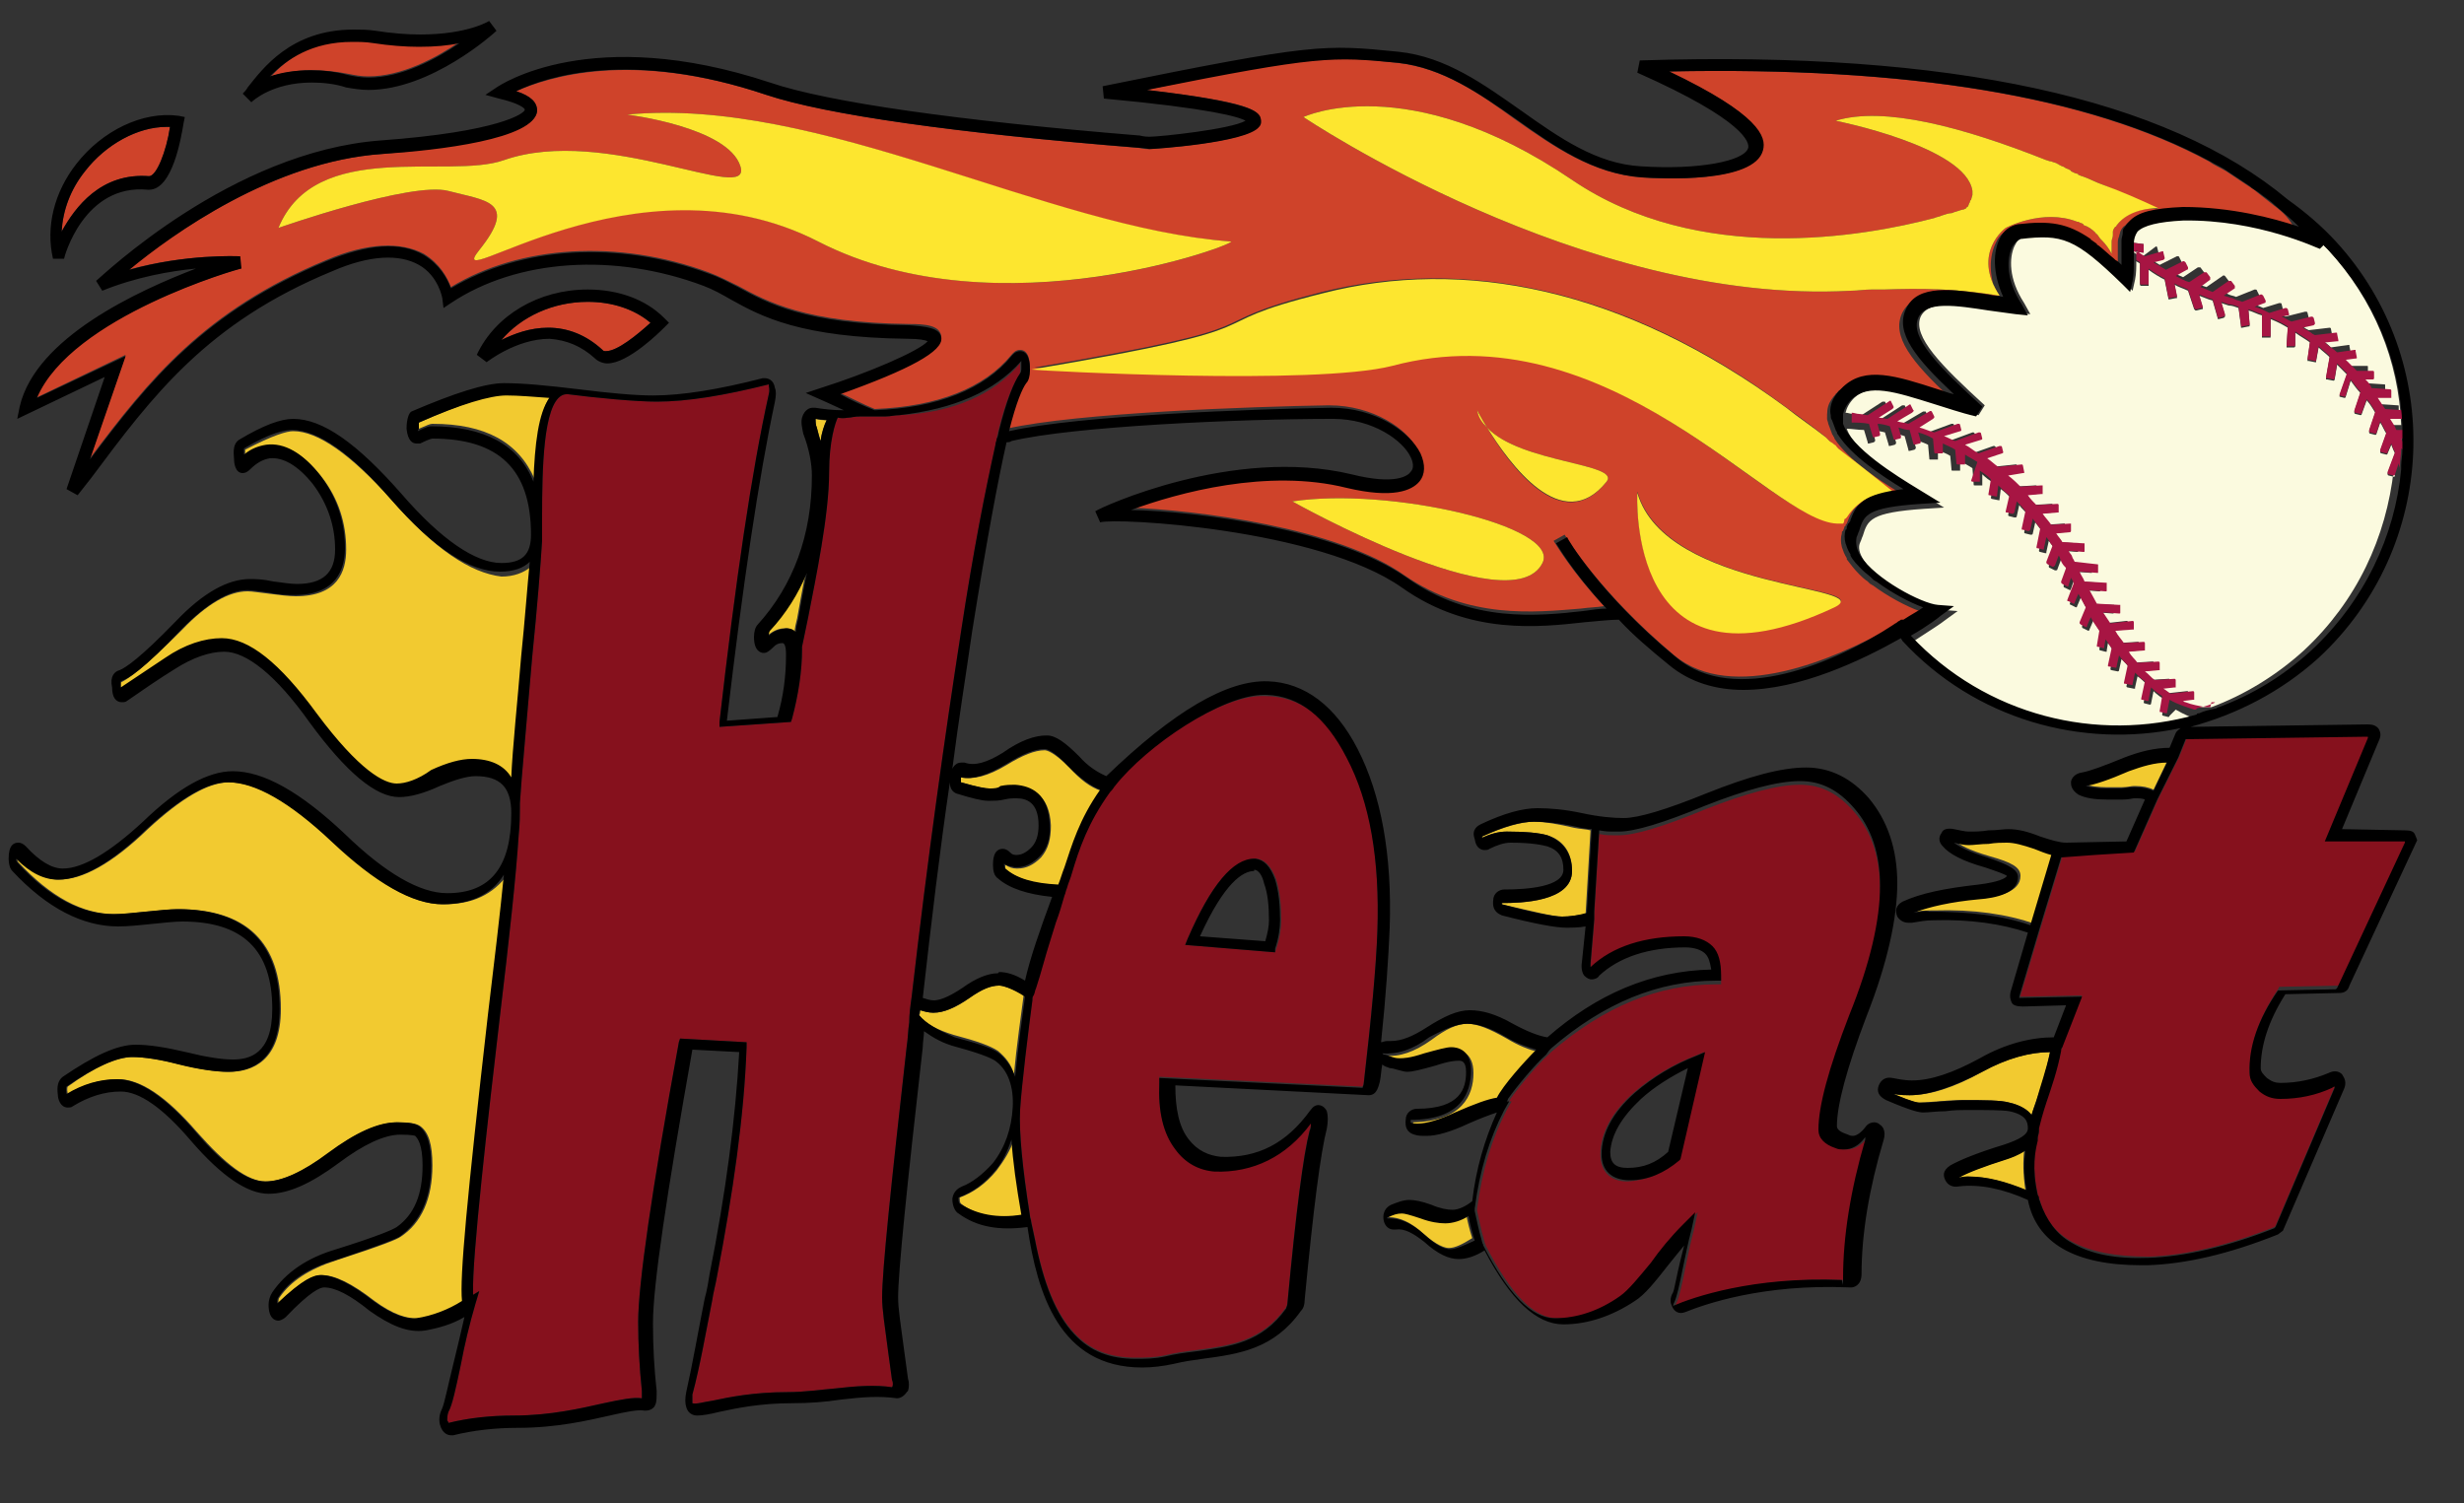 <?xml version="1.0" encoding="utf-8"?>
<!-- Generator: Adobe Illustrator 17.0.0, SVG Export Plug-In . SVG Version: 6.00 Build 0)  -->
<!DOCTYPE svg PUBLIC "-//W3C//DTD SVG 1.1//EN" "http://www.w3.org/Graphics/SVG/1.1/DTD/svg11.dtd">
<svg version="1.1" id="Layer_2" xmlns="http://www.w3.org/2000/svg" xmlns:xlink="http://www.w3.org/1999/xlink" x="0px" y="0px"
	 width="200px" height="122px" viewBox="0 0 200 122" enable-background="new 0 0 200 122" xml:space="preserve">
<rect x="0" y="0" width="200" height="122" fill="#333333" stroke="none"/>
<path id="color6" fill="#FBFADF" d="M173.8,20.9c-0.2-0.2-0.5-0.3-0.7-0.5c0,0,0,0,0,0l0.8,0.1c0,0,0.1,0,0.1,0c0,0,0,0,0-0.1l0-0.5
	c0-0.1,0-0.1-0.1-0.1l-0.8-0.1c0-0.4,0.1-0.7,0.3-1c0.5-0.5,1.7-0.8,3.7-0.9c6.1-0.1,11,2.3,11.1,2.3l0.3-0.3
	c0.1,0.1,0.3,0.3,0.4,0.4c3.8,4.1,5.8,9.1,6,14.3l-0.9,0c-0.2-0.3-0.3-0.6-0.5-0.9l1.1,0c0,0,0.1,0,0.1,0c0,0,0,0,0-0.1l0-0.5
	c0-0.1,0-0.1-0.1-0.1l-1.5-0.1c-0.2-0.3-0.4-0.6-0.6-0.9l1,0c0,0,0.1,0,0.1,0c0,0,0,0,0-0.1l0-0.5c0-0.1,0-0.1-0.1-0.1l-1.5-0.1
	c-0.2-0.2-0.3-0.4-0.5-0.7l0.6,0c0.1,0,0.1,0,0.1-0.1l0-0.5c0-0.1,0-0.1-0.1-0.1l-1.3,0c-0.3-0.3-0.6-0.6-0.9-0.9l0.8-0.1
	c0.1,0,0.1-0.1,0.1-0.1l-0.1-0.5c0,0,0-0.1,0-0.1c0,0-0.1,0-0.1,0l-1.4,0.2h0c-0.3-0.3-0.7-0.6-1-0.8l1-0.1c0,0,0.1,0,0.1,0
	c0,0,0-0.1,0-0.1l-0.1-0.5c0-0.1-0.1-0.1-0.1-0.1l-1.7,0.2l-0.2-0.1c-0.3-0.2-0.6-0.4-0.8-0.5l0.9-0.2c0,0,0.1,0,0.1-0.1
	c0,0,0-0.1,0-0.1l-0.1-0.4c0,0,0-0.1-0.1-0.1c0,0-0.1,0-0.1,0l-1.6,0.4c-0.2-0.1-0.5-0.3-0.8-0.4l0.5-0.1c0.1,0,0.1-0.1,0.1-0.1
	l-0.1-0.4c0,0,0-0.1-0.1-0.1c0,0-0.1,0-0.1,0l-1.3,0.4c-0.4-0.2-0.8-0.3-1.2-0.5l0.8-0.3c0,0,0,0,0.1-0.1c0,0,0-0.1,0-0.1l-0.2-0.4
	c0-0.1-0.1-0.1-0.2-0.1l-1.5,0.6c-0.2-0.1-0.4-0.1-0.6-0.2l-0.2-0.1c-0.1,0-0.4-0.1-0.7-0.2l0.9-0.6c0,0,0,0,0-0.1c0,0,0-0.1,0-0.1
	l-0.3-0.4c0,0-0.1-0.1-0.2,0l-1.3,0.9c-0.3-0.1-0.7-0.2-1-0.4l0.8-0.6c0.1,0,0.1-0.1,0-0.2l-0.3-0.4c0,0,0,0-0.1,0c0,0-0.1,0-0.1,0
	l-1.2,0.8c-0.4-0.2-0.8-0.3-1.1-0.5l0.9-0.5c0,0,0,0,0.1-0.1c0,0,0-0.1,0-0.1l-0.2-0.4c0-0.1-0.1-0.1-0.2-0.1l-1.4,0.7
	c-0.3-0.2-0.7-0.4-1-0.6l0.8-0.2c0,0,0.1,0,0.1-0.1c0,0,0-0.1,0-0.1l-0.1-0.4c0-0.1-0.1-0.1-0.1-0.1L173.8,20.9z M194.4,38.6
	c0,0.1-0.1,0.1-0.1,0.1l-0.4-0.1c0,0-0.1,0-0.1-0.1c0,0,0-0.1,0-0.1l0.6-1.6c-0.1-0.2-0.2-0.4-0.3-0.7l-0.3,0.7
	c0,0.1-0.1,0.1-0.1,0.1l-0.4-0.1c0,0-0.1,0-0.1-0.1c0,0,0-0.1,0-0.1l0.5-1.4c-0.2-0.3-0.3-0.6-0.5-0.9l-0.3,0.9
	c0,0.1-0.1,0.1-0.1,0.1l-0.4-0.1c0,0-0.1,0-0.1-0.1c0,0,0-0.1,0-0.1l0.5-1.5c-0.2-0.3-0.4-0.7-0.7-1l-0.4,1.1c0,0.1-0.1,0.1-0.1,0.1
	l-0.4-0.1c0,0-0.1,0-0.1-0.1c0,0,0-0.1,0-0.1l0.5-1.5c-0.3-0.3-0.5-0.6-0.8-1l-0.4,1.3c0,0.1-0.1,0.1-0.1,0.1l-0.4-0.1c0,0,0,0,0,0
	c0,0,0,0,0,0c0,0,0-0.1,0-0.1l0.6-1.7c-0.3-0.3-0.5-0.5-0.8-0.8l-0.2,1.2c0,0.1-0.1,0.1-0.1,0.1l-0.5-0.1c0,0-0.1,0-0.1,0
	c0,0,0-0.1,0-0.1l0.3-1.7c-0.3-0.3-0.6-0.5-0.9-0.8l-0.2,1.1c0,0,0,0.1,0,0.1c0,0-0.1,0-0.1,0l-0.5-0.1c0,0-0.1,0-0.1,0
	c0,0,0-0.1,0-0.1l0.2-1.4c-0.4-0.3-0.8-0.5-1.2-0.8l0,1.1c0,0.1-0.1,0.1-0.1,0.1l-0.5,0c0,0-0.1,0-0.1,0c0,0,0-0.1,0-0.1l0.1-1.5
	c-0.5-0.3-0.9-0.5-1.4-0.7l0,1.4c0,0,0,0.1,0,0.1c0,0-0.1,0-0.1,0l-0.5,0c0,0-0.1,0-0.1,0c0,0,0,0,0-0.1l0-1.7
	c-0.4-0.1-0.7-0.3-1.1-0.4l0.1,1.2c0,0.1,0,0.1-0.1,0.1l-0.5,0.1c0,0-0.1,0-0.1,0c0,0,0,0,0-0.1l-0.2-1.5c-0.3-0.1-0.5-0.2-0.8-0.2
	c0,0-0.3-0.1-0.6-0.2l0.3,1c0,0,0,0.1,0,0.1c0,0,0,0-0.1,0.1l-0.4,0.1c-0.1,0-0.1,0-0.1-0.1l-0.4-1.4c-0.4-0.1-0.8-0.3-1.1-0.4
	l0.3,1c0,0.1,0,0.1-0.1,0.1l-0.4,0.1c0,0-0.1,0-0.1,0c0,0,0,0-0.1-0.1l-0.5-1.5c-0.4-0.2-0.8-0.3-1.1-0.5l0.2,1c0,0,0,0.1,0,0.1
	c0,0,0,0-0.1,0l-0.5,0.1c-0.1,0-0.1,0-0.1-0.1l-0.3-1.5c-0.4-0.2-0.9-0.5-1.3-0.8l0,1.2c0,0,0,0.1,0,0.1c0,0-0.1,0-0.1,0l-0.5,0
	c-0.1,0-0.1-0.1-0.1-0.1l0-1.7c-0.1-0.1-0.2-0.1-0.3-0.2c0,0.5,0,1-0.1,1.5l-0.2,0.9l-0.6-0.6c-3.9-3.8-4.9-4-8.3-3.7
	c-0.3,0-0.5,0.3-0.7,0.7c-0.4,0.9-0.5,2.6,0.8,4.6l0.5,0.9l-1-0.1c-0.7-0.1-1.5-0.2-2.2-0.3c-2.6-0.4-5-0.8-5.7,0.6
	c-0.7,1.6,1.7,4,5.2,7.2l-0.5,0.8c-1.2-0.3-2.4-0.7-3.4-1c-3.2-1-5.3-1.7-6.7-0.4c-0.4,0.4-0.6,0.8-0.7,1.2c0.2,0,0.4,0.1,0.6,0.1
	c0.3,0.1,0.5,0.1,0.7,0.1c0,0,0,0,0,0l1.7-1.1c0.1,0,0.1,0,0.2,0l0.2,0.4c0,0,0,0.1,0,0.1c0,0,0,0.1-0.1,0.1l-1.1,0.7
	c0.2,0,0.5,0.1,0.7,0.1c0,0,0,0,0,0l1.7-1.1c0.1,0,0.1,0,0.2,0l0.2,0.4c0,0,0,0.1,0,0.1c0,0,0,0.1-0.1,0.1l-1.2,0.7
	c0.3,0.1,0.6,0.1,0.9,0.2l1.7-1c0.1,0,0.1,0,0.2,0l0.2,0.4c0,0,0,0.1,0,0.1c0,0,0,0.1-0.1,0.1l-1.1,0.7c0.4,0.1,0.8,0.3,1.2,0.4
	c0,0,0,0,0,0l1.9-0.7c0,0,0.1,0,0.1,0c0,0,0.1,0,0.1,0.1l0.1,0.4c0,0.1,0,0.1-0.1,0.1l-1.3,0.4c0.3,0.1,0.6,0.3,0.9,0.4l1.9-0.7
	c0,0,0.1,0,0.1,0c0,0,0,0,0.1,0.1l0.1,0.4c0,0.1,0,0.1-0.1,0.1l-1.3,0.4c0.4,0.2,0.8,0.5,1.1,0.7l1.7-0.6c0,0,0.1,0,0.1,0
	c0,0,0,0,0.1,0.1l0.1,0.4c0,0.1,0,0.1-0.1,0.1l-1.2,0.4c0.3,0.2,0.6,0.4,0.9,0.7l1.9-0.2c0.1,0,0.1,0,0.1,0.1l0.1,0.5
	c0,0,0,0.1,0,0.1c0,0,0,0-0.1,0l-1.2,0.2c0.3,0.3,0.7,0.6,1,0.9l1.7-0.1c0,0,0.1,0,0.1,0c0,0,0,0,0,0.1l0,0.5c0,0,0,0.1,0,0.1
	c0,0,0,0-0.1,0l-1.1,0.1c0.2,0.3,0.5,0.5,0.7,0.8l1.7-0.1c0.1,0,0.1,0,0.1,0.1l0,0.5c0,0,0,0.1,0,0.1c0,0,0,0-0.1,0l-1.2,0.1
	c0.2,0.3,0.5,0.6,0.7,0.9l1.5-0.1c0,0,0.1,0,0.1,0c0,0,0,0,0,0.1l0,0.5c0,0.1,0,0.1-0.1,0.1l-1.1,0.1c0.2,0.3,0.3,0.5,0.5,0.7
	l1.7,0.1c0,0,0.1,0,0.1,0c0,0,0,0.1,0,0.1l0,0.5c0,0.1-0.1,0.1-0.1,0.1l-1.2-0.1c0.1,0.1,0.1,0.2,0.2,0.3c0.1,0.2,0.1,0.3,0.2,0.4
	l0.1,0.2l0,0l1.8,0.2c0.1,0,0.1,0.1,0.1,0.1l0,0.5c0,0,0,0.1,0,0.1c0,0-0.1,0-0.1,0l-1.4-0.1c0.1,0.3,0.3,0.5,0.4,0.8l1.7,0.1
	c0,0,0.1,0,0.1,0c0,0,0,0.1,0,0.1l0,0.5c0,0.1-0.1,0.1-0.1,0.1l-1.3-0.1c0.2,0.4,0.4,0.7,0.6,1.1l1.8,0.1c0,0,0.1,0,0.1,0
	c0,0,0,0.1,0,0.1l0,0.5c0,0.1-0.1,0.1-0.1,0.1l-1.3-0.1c0.2,0.3,0.4,0.6,0.6,0.9l1.8-0.2c0.1,0,0.1,0,0.1,0.1l0,0.5c0,0,0,0.1,0,0.1
	c0,0,0,0-0.1,0l-1.4,0.1c0.2,0.4,0.5,0.7,0.7,1l1.6-0.1c0.1,0,0.1,0,0.1,0.1l0,0.5c0,0,0,0.1,0,0.1c0,0,0,0-0.1,0l-1.2,0.1
	c0.3,0.3,0.5,0.6,0.7,0.9l1.7-0.1c0.1,0,0.1,0,0.1,0.1l0,0.5c0,0,0,0.1,0,0.1c0,0,0,0-0.1,0l-1.1,0.1c0.3,0.3,0.5,0.5,0.8,0.7
	l1.6-0.1c0.1,0,0.1,0,0.1,0.1l0,0.5c0,0,0,0.1,0,0.1c0,0,0,0-0.1,0l-0.9,0.1c0.2,0.2,0.4,0.3,0.6,0.4l1.8-0.2c0.1,0,0.1,0,0.1,0.1
	l0,0.5c0,0,0,0.1,0,0.1c0,0,0,0-0.1,0l-0.8,0.1c0.1,0,0.2,0.1,0.2,0.1c0.6,0.2,1.1,0.4,1.6,0.4c0.2,0,0.3,0,0.4,0l0.3,0
	c0.1,0,0.2,0,0.3,0c2.7-1,5.3-2.6,7.5-4.6c4.3-4,6.7-9.2,7.3-14.7c0-0.1-0.1-0.2-0.1-0.4L194.4,38.6z M194.9,35.3l-0.5,0
	c0.2,0.4,0.3,0.7,0.5,1.1l0,0C194.9,36,194.9,35.6,194.9,35.3z M176.1,58.1c0,0.1-0.1,0.1-0.1,0.1l-0.4-0.1c-0.1,0-0.1-0.1-0.1-0.1
	l0.2-1.2c-0.3-0.2-0.6-0.4-0.9-0.7l-0.2,1c0,0.1-0.1,0.1-0.1,0.1l-0.4-0.1c-0.1,0-0.1-0.1-0.1-0.1l0.3-1.4c-0.2-0.2-0.5-0.5-0.8-0.7
	l-0.2,0.9c0,0,0,0.1,0,0.1c0,0-0.1,0-0.1,0l-0.5-0.1c-0.1,0-0.1-0.1-0.1-0.1l0.3-1.4c-0.2-0.3-0.5-0.6-0.7-0.8l-0.2,0.9
	c0,0.1-0.1,0.1-0.1,0.1l-0.5-0.1c-0.1,0-0.1-0.1-0.1-0.1l0.3-1.4c-0.2-0.2-0.3-0.5-0.5-0.7l-0.1,0.6c0,0,0,0.1,0,0.1
	c0,0-0.1,0-0.1,0l-0.4-0.1c-0.1,0-0.1-0.1-0.1-0.1l0.2-1.2c-0.2-0.3-0.4-0.7-0.7-1.1l-0.3,0.7c0,0.1-0.1,0.1-0.1,0.1l-0.4-0.2
	c0,0-0.1,0-0.1-0.1c0,0,0-0.1,0-0.1l0.5-1.2c-0.2-0.3-0.4-0.7-0.6-1.1l-0.3,0.7c0,0.1-0.1,0.1-0.1,0.1l-0.4-0.2
	c-0.1,0-0.1-0.1-0.1-0.1l0.5-1.3l0-0.1c-0.1-0.1-0.2-0.3-0.2-0.4l-0.2,0.6c0,0.1-0.1,0.1-0.1,0.1l-0.4-0.2c0,0-0.1,0-0.1-0.1
	c0,0,0-0.1,0-0.1l0.4-1.1l-0.1-0.1c-0.1-0.2-0.2-0.5-0.4-0.7c0,0,0-0.1-0.1-0.2l-0.3,0.8c0,0.1-0.1,0.1-0.2,0.1l-0.4-0.2
	c0,0-0.1,0-0.1-0.1c0,0,0-0.1,0-0.1l0.5-1.3c-0.1-0.2-0.3-0.4-0.5-0.7l-0.2,0.9c0,0,0,0.1,0,0.1c0,0-0.1,0-0.1,0l-0.4-0.1
	c-0.1,0-0.1-0.1-0.1-0.1l0.3-1.5c-0.2-0.3-0.4-0.5-0.6-0.8l-0.2,0.9c0,0,0,0.1-0.1,0.1c0,0-0.1,0-0.1,0l-0.4-0.1
	c-0.1,0-0.1-0.1-0.1-0.1l0.3-1.4c-0.2-0.3-0.5-0.5-0.7-0.8l-0.2,0.9c0,0,0,0.1-0.1,0.1c0,0-0.1,0-0.1,0l-0.4-0.1
	c-0.1,0-0.1-0.1-0.1-0.1l0.3-1.3c-0.3-0.3-0.6-0.6-0.9-0.8l-0.1,0.8c0,0,0,0.1,0,0.1c0,0-0.1,0-0.1,0l-0.5-0.1
	c-0.1,0-0.1-0.1-0.1-0.1l0.2-1.2c-0.3-0.2-0.6-0.4-0.9-0.7l0,0.8c0,0,0,0.1,0,0.1c0,0,0,0-0.1,0l-0.5,0c-0.1,0-0.1,0-0.1-0.1
	l-0.1-1.3c-0.3-0.2-0.7-0.4-1-0.6l0,0.7c0,0,0,0.1,0,0.1c0,0-0.1,0-0.1,0l-0.5,0c-0.1,0-0.1,0-0.1-0.1l-0.1-1.1
	c-0.3-0.2-0.7-0.3-1-0.5l0,0.7c0,0,0,0.1,0,0.1c0,0,0,0-0.1,0l-0.5,0c-0.1,0-0.1,0-0.1-0.1l-0.1-1.1c-0.4-0.2-0.8-0.3-1.2-0.5
	l0.2,0.7c0,0,0,0.1,0,0.1c0,0,0,0-0.1,0.1l-0.4,0.1c-0.1,0-0.1,0-0.1-0.1l-0.3-1.1c-0.3-0.1-0.6-0.2-0.9-0.2l0.2,0.7
	c0,0,0,0.1,0,0.1c0,0,0,0-0.1,0.1l-0.4,0.1c-0.1,0-0.1,0-0.1-0.1l-0.3-1c-0.3-0.1-0.7-0.1-1-0.2l0.2,0.8c0,0,0,0.1,0,0.1
	c0,0,0,0-0.1,0.1l-0.4,0.1c-0.1,0-0.1,0-0.1-0.1l-0.3-1c-0.5,0-1-0.1-1.4-0.1c0.7,2,4.3,4.2,6.1,5.3l1.8,1.1l-1.6,0.1
	c-4.4,0.3-4.6,0.9-5,2.2c-0.1,0.2-0.1,0.3-0.2,0.5c-0.2,0.4-0.1,0.9,0.3,1.5c1.2,1.9,5,3.9,6.3,4l1.3,0.1l-1.1,0.8
	c-0.1,0.1-1,0.7-2.4,1.6c0,0,0,0,0,0c6.1,6.6,15.1,8.7,23.2,6.4c-0.7-0.1-1.3-0.4-2-0.8L176.1,58.1z"/>
<path id="color5" fill="#A71543" d="M194.9,36.4c0,0.5-0.1,0.9-0.1,1.3c0,0.1,0,0.2,0,0.3c0-0.1-0.1-0.2-0.1-0.4l-0.3,0.9
	c0,0.1-0.1,0.1-0.1,0.1l-0.4-0.1c0,0-0.1,0-0.1-0.1c0,0,0-0.1,0-0.1l0.6-1.6c-0.1-0.2-0.2-0.4-0.3-0.7l-0.3,0.7
	c0,0.1-0.1,0.1-0.1,0.1l-0.4-0.1c0,0-0.1,0-0.1-0.1c0,0,0-0.1,0-0.1l0.5-1.4c-0.2-0.3-0.3-0.6-0.5-0.9l-0.3,0.9
	c0,0.1-0.1,0.1-0.1,0.1l-0.4-0.1c0,0-0.1,0-0.1-0.1c0,0,0-0.1,0-0.1l0.5-1.5c-0.2-0.3-0.4-0.7-0.7-1l-0.4,1.1c0,0.1-0.1,0.1-0.1,0.1
	l-0.4-0.1c0,0-0.1,0-0.1-0.1c0,0,0-0.1,0-0.1l0.5-1.5c-0.3-0.3-0.5-0.6-0.8-1l-0.4,1.3c0,0.1-0.1,0.1-0.1,0.1l-0.4-0.1c0,0,0,0,0,0
	c0,0,0,0,0,0c0,0,0-0.1,0-0.1l0.6-1.7c-0.3-0.3-0.5-0.5-0.8-0.8l-0.2,1.2c0,0.1-0.1,0.1-0.1,0.1l-0.5-0.1c0,0-0.1,0-0.1,0
	c0,0,0-0.1,0-0.1l0.3-1.7c-0.3-0.3-0.6-0.5-0.9-0.8l-0.2,1.1c0,0,0,0.1,0,0.1c0,0-0.1,0-0.1,0l-0.5-0.1c0,0-0.1,0-0.1,0
	c0,0,0-0.1,0-0.1l0.2-1.4c-0.4-0.3-0.8-0.5-1.2-0.8l0,1.1c0,0.1-0.1,0.1-0.1,0.1l-0.5,0c0,0-0.1,0-0.1,0c0,0,0-0.1,0-0.1l0.1-1.5
	c-0.5-0.3-0.9-0.5-1.4-0.7l0,1.4c0,0,0,0.1,0,0.1c0,0-0.1,0-0.1,0l-0.5,0c0,0-0.1,0-0.1,0c0,0,0,0,0-0.1l0-1.7
	c-0.4-0.1-0.7-0.3-1.1-0.4l0.1,1.2c0,0.1,0,0.1-0.1,0.1l-0.5,0.1c0,0-0.1,0-0.1,0c0,0,0,0,0-0.1l-0.2-1.5c-0.3-0.1-0.5-0.2-0.8-0.2
	c0,0-0.3-0.1-0.6-0.2l0.3,1c0,0,0,0.1,0,0.1c0,0,0,0-0.1,0.1l-0.4,0.1c-0.1,0-0.1,0-0.1-0.1l-0.4-1.4c-0.4-0.1-0.8-0.3-1.1-0.4
	l0.3,1c0,0.1,0,0.1-0.1,0.1l-0.4,0.1c0,0-0.1,0-0.1,0c0,0,0,0-0.1-0.1l-0.5-1.5c-0.4-0.2-0.8-0.3-1.1-0.5l0.2,1c0,0,0,0.1,0,0.1
	c0,0,0,0-0.1,0l-0.5,0.1c-0.1,0-0.1,0-0.1-0.1l-0.3-1.5c-0.4-0.2-0.9-0.5-1.3-0.8l0,1.2c0,0,0,0.1,0,0.1c0,0-0.1,0-0.1,0l-0.5,0
	c-0.1,0-0.1-0.1-0.1-0.1l0-1.7c-0.1-0.1-0.2-0.1-0.3-0.2c0,0,0-0.1,0-0.1c0-0.2,0-0.3,0-0.5c0,0,0-0.1,0-0.1c0,0,0-0.1,0-0.1
	c0.2,0.2,0.5,0.4,0.7,0.5l1.4-0.4c0.1,0,0.1,0,0.1,0.1l0.1,0.4c0,0,0,0.1,0,0.1c0,0,0,0-0.1,0.1l-0.8,0.2c0.3,0.2,0.7,0.4,1,0.6
	l1.4-0.7c0.1,0,0.1,0,0.2,0.1l0.2,0.4c0,0,0,0.1,0,0.1c0,0,0,0.1-0.1,0.1l-0.9,0.5c0.4,0.2,0.7,0.4,1.1,0.5l1.2-0.8c0,0,0.1,0,0.1,0
	c0,0,0.1,0,0.1,0l0.3,0.4c0,0.1,0,0.1,0,0.2l-0.8,0.6c0.3,0.1,0.7,0.3,1,0.4l1.3-0.9c0.1,0,0.1,0,0.2,0l0.3,0.4c0,0,0,0.1,0,0.1
	c0,0,0,0.1,0,0.1l-0.9,0.6c0.4,0.1,0.6,0.2,0.7,0.2l0.2,0.1c0.2,0.1,0.4,0.1,0.6,0.2l1.5-0.6c0.1,0,0.1,0,0.2,0.1l0.2,0.4
	c0,0,0,0.1,0,0.1c0,0,0,0.1-0.1,0.1l-0.8,0.3c0.4,0.1,0.8,0.3,1.2,0.5l1.3-0.4c0,0,0.1,0,0.1,0c0,0,0,0,0.1,0.1l0.1,0.4
	c0,0.1,0,0.1-0.1,0.1l-0.5,0.1c0.3,0.1,0.5,0.3,0.8,0.4l1.6-0.4c0,0,0.1,0,0.1,0c0,0,0,0,0.1,0.1l0.1,0.4c0,0,0,0.1,0,0.1
	c0,0,0,0-0.1,0.1l-0.9,0.2c0.3,0.2,0.6,0.3,0.8,0.5l0.2,0.1l1.7-0.2c0.1,0,0.1,0,0.1,0.1l0.1,0.5c0,0,0,0.1,0,0.1c0,0,0,0-0.1,0
	l-1,0.1c0.3,0.3,0.7,0.5,1,0.8h0l1.4-0.2c0,0,0.1,0,0.1,0c0,0,0,0,0,0.1l0.1,0.5c0,0.1,0,0.1-0.1,0.1l-0.8,0.1
	c0.3,0.3,0.6,0.6,0.9,0.9l1.3,0c0.1,0,0.1,0.1,0.1,0.1l0,0.5c0,0.1-0.1,0.1-0.1,0.1l-0.6,0c0.2,0.2,0.4,0.4,0.5,0.7l1.5,0.1
	c0.1,0,0.1,0.1,0.1,0.1l0,0.5c0,0,0,0.1,0,0.1c0,0-0.1,0-0.1,0l-1,0c0.2,0.3,0.4,0.6,0.6,0.9l1.5,0.1c0.1,0,0.1,0.1,0.1,0.1l0,0.5
	c0,0,0,0.1,0,0.1c0,0-0.1,0-0.1,0l-1.1,0c0.2,0.3,0.4,0.6,0.5,0.9l0.9,0c0,0,0,0.1,0,0.1c0,0.2,0,0.3,0,0.5c0,0,0,0.1,0,0.1l-0.5,0
	c0.2,0.4,0.3,0.7,0.5,1.1l0,0C194.9,36.4,194.9,36.4,194.9,36.4z M173.1,20.4l0.8,0.1c0,0,0.1,0,0.1,0c0,0,0,0,0-0.1l0-0.5
	c0-0.1,0-0.1-0.1-0.1l-0.8-0.1c0,0,0,0.1,0,0.1c0,0.1,0,0.3,0,0.5C173.1,20.3,173.1,20.3,173.1,20.4z M179.4,57.4
	c-0.1,0-0.3,0-0.4,0c-0.5-0.1-1.1-0.2-1.6-0.4c-0.1,0-0.2-0.1-0.2-0.1l0.8-0.1c0,0,0.1,0,0.1,0c0,0,0-0.1,0-0.1l0-0.5
	c0-0.1-0.1-0.1-0.1-0.1l-1.8,0.2c-0.2-0.1-0.4-0.3-0.6-0.4l0.9-0.1c0,0,0.1,0,0.1,0c0,0,0-0.1,0-0.1l0-0.5c0-0.1-0.1-0.1-0.1-0.1
	l-1.6,0.1c-0.3-0.2-0.5-0.5-0.8-0.7l1.1-0.1c0,0,0.1,0,0.1,0c0,0,0-0.1,0-0.1l0-0.5c0-0.1-0.1-0.1-0.1-0.1l-1.7,0.1
	c-0.2-0.3-0.5-0.5-0.7-0.9l1.2-0.1c0,0,0.1,0,0.1,0c0,0,0-0.1,0-0.1l0-0.5c0-0.1-0.1-0.1-0.1-0.1l-1.6,0.1c-0.2-0.3-0.5-0.6-0.7-1
	l1.4-0.1c0,0,0.1,0,0.1,0c0,0,0-0.1,0-0.1l0-0.5c0-0.1-0.1-0.1-0.1-0.1l-1.8,0.2c-0.2-0.3-0.4-0.6-0.6-0.9l1.3,0.1
	c0.1,0,0.1,0,0.1-0.1l0-0.5c0,0,0-0.1,0-0.1c0,0,0,0-0.1,0l-1.8-0.1c-0.2-0.4-0.4-0.7-0.6-1.1l1.3,0.1c0.1,0,0.1,0,0.1-0.1l0-0.5
	c0,0,0-0.1,0-0.1c0,0,0,0-0.1,0l-1.7-0.1c-0.1-0.3-0.3-0.5-0.4-0.8l1.4,0.1c0,0,0.1,0,0.1,0c0,0,0,0,0-0.1l0-0.5
	c0-0.1,0-0.1-0.1-0.1l-1.8-0.2l0,0l-0.1-0.2c-0.1-0.1-0.1-0.3-0.2-0.4c0,0-0.1-0.1-0.2-0.3l1.2,0.1c0.1,0,0.1,0,0.1-0.1l0-0.5
	c0,0,0-0.1,0-0.1c0,0,0,0-0.1,0l-1.7-0.1c-0.1-0.2-0.3-0.4-0.5-0.7l1.1-0.1c0.1,0,0.1-0.1,0.1-0.1l0-0.5c0,0,0-0.1,0-0.1
	c0,0-0.1,0-0.1,0l-1.5,0.1c-0.2-0.3-0.5-0.6-0.7-0.9l1.2-0.1c0,0,0.1,0,0.1,0c0,0,0-0.1,0-0.1l0-0.5c0-0.1-0.1-0.1-0.1-0.1l-1.7,0.1
	c-0.2-0.2-0.5-0.5-0.7-0.8l1.1-0.1c0,0,0.1,0,0.1,0c0,0,0,0,0-0.1l0-0.5c0,0,0-0.1,0-0.1c0,0-0.1,0-0.1,0l-1.7,0.1
	c-0.3-0.3-0.6-0.6-1-0.9l1.2-0.2c0,0,0.1,0,0.1,0c0,0,0-0.1,0-0.1l-0.1-0.5c0-0.1-0.1-0.1-0.1-0.1l-1.9,0.2
	c-0.3-0.2-0.6-0.5-0.9-0.7l1.2-0.4c0.1,0,0.1-0.1,0.1-0.1l-0.1-0.4c0,0,0-0.1-0.1-0.1c0,0-0.1,0-0.1,0l-1.7,0.6
	c-0.4-0.2-0.7-0.5-1.1-0.7l1.3-0.4c0.1,0,0.1-0.1,0.1-0.1l-0.1-0.4c0,0,0-0.1-0.1-0.1c0,0-0.1,0-0.1,0l-1.9,0.7
	c-0.3-0.1-0.6-0.3-0.9-0.4l1.3-0.4c0.1,0,0.1-0.1,0.1-0.1l-0.1-0.4c0,0,0-0.1-0.1-0.1c0,0-0.1,0-0.1,0l-1.9,0.7c0,0,0,0,0,0
	c-0.4-0.1-0.8-0.3-1.2-0.4l1.1-0.7c0,0,0,0,0.1-0.1c0,0,0-0.1,0-0.1l-0.2-0.4c0,0-0.1-0.1-0.2,0l-1.7,1c-0.3-0.1-0.6-0.1-0.9-0.2
	l1.2-0.7c0,0,0,0,0.1-0.1s0-0.1,0-0.1l-0.2-0.4c0-0.1-0.1-0.1-0.2,0l-1.7,1.1c0,0,0,0,0,0c-0.2,0-0.5-0.1-0.7-0.1l1.1-0.7
	c0,0,0,0,0.1-0.1c0,0,0-0.1,0-0.1l-0.2-0.4c0-0.1-0.1-0.1-0.2,0l-1.7,1.1c0,0,0,0,0,0c-0.2,0-0.5-0.1-0.7-0.1
	c-0.2,0-0.4-0.1-0.6-0.1c0,0.1,0,0.3,0,0.4c0,0,0,0.1,0,0.1c0,0.1,0,0.2,0,0.2c0,0,0,0.1,0,0.1c0.4,0,0.9,0,1.4,0.1l0.3,1
	c0,0.1,0.1,0.1,0.1,0.1l0.4-0.1c0,0,0.1,0,0.1-0.1c0,0,0-0.1,0-0.1l-0.2-0.8c0.3,0,0.7,0.1,1,0.2l0.3,1c0,0.1,0.1,0.1,0.1,0.1
	l0.4-0.1c0,0,0.1,0,0.1-0.1c0,0,0-0.1,0-0.1l-0.2-0.7c0.3,0.1,0.6,0.2,0.9,0.2l0.3,1.1c0,0.1,0.1,0.1,0.1,0.1l0.4-0.1
	c0,0,0.1,0,0.1-0.1c0,0,0-0.1,0-0.1l-0.2-0.7c0.4,0.1,0.9,0.3,1.2,0.5l0.1,1.1c0,0.1,0.1,0.1,0.1,0.1l0.5,0c0,0,0.1,0,0.1,0
	c0,0,0-0.1,0-0.1l0-0.7c0.4,0.2,0.7,0.3,1,0.5l0.1,1.1c0,0.1,0.1,0.1,0.1,0.1l0.5,0c0,0,0.1,0,0.1,0c0,0,0-0.1,0-0.1l0-0.7
	c0.3,0.2,0.7,0.4,1,0.6L160,39c0,0.1,0.1,0.1,0.1,0.1l0.5,0c0,0,0.1,0,0.1,0c0,0,0-0.1,0-0.1l0-0.8c0.3,0.2,0.6,0.4,0.9,0.7
	l-0.2,1.2c0,0.1,0,0.1,0.1,0.1l0.5,0.1c0,0,0.1,0,0.1,0c0,0,0,0,0-0.1l0.1-0.8c0.3,0.3,0.6,0.6,0.9,0.8l-0.3,1.3
	c0,0.1,0,0.1,0.1,0.1l0.4,0.1c0,0,0.1,0,0.1,0c0,0,0,0,0.1-0.1l0.2-0.9c0.3,0.3,0.5,0.5,0.7,0.8l-0.3,1.4c0,0.1,0,0.1,0.1,0.1
	l0.4,0.1c0,0,0.1,0,0.1,0c0,0,0,0,0.1-0.1l0.2-0.9c0.2,0.3,0.4,0.5,0.6,0.8l-0.3,1.5c0,0.1,0,0.1,0.1,0.1l0.4,0.1c0,0,0.1,0,0.1,0
	c0,0,0,0,0-0.1l0.2-0.9c0.2,0.2,0.3,0.5,0.5,0.7l-0.5,1.3c0,0,0,0.1,0,0.1c0,0,0,0,0.1,0.1l0.4,0.2c0.1,0,0.1,0,0.2-0.1l0.3-0.8
	c0.1,0.1,0.1,0.2,0.1,0.2c0.1,0.3,0.2,0.5,0.4,0.7l0.1,0.1l-0.4,1.1c0,0,0,0.1,0,0.1c0,0,0,0,0.1,0.1l0.4,0.2c0.1,0,0.1,0,0.1-0.1
	l0.2-0.6c0.1,0.2,0.2,0.3,0.2,0.4l0,0.1l-0.5,1.3c0,0.1,0,0.1,0.1,0.1l0.4,0.2c0.1,0,0.1,0,0.1-0.1l0.3-0.7c0.2,0.4,0.4,0.7,0.6,1.1
	l-0.5,1.2c0,0,0,0.1,0,0.1c0,0,0,0,0.1,0.1l0.4,0.2c0.1,0,0.1,0,0.1-0.1l0.3-0.7c0.2,0.4,0.5,0.8,0.7,1.1l-0.2,1.2
	c0,0.1,0,0.1,0.1,0.1l0.4,0.1c0,0,0.1,0,0.1,0c0,0,0,0,0-0.1l0.1-0.6c0.2,0.2,0.3,0.5,0.5,0.7l-0.3,1.4c0,0.1,0,0.1,0.1,0.1l0.5,0.1
	c0.1,0,0.1,0,0.1-0.1l0.2-0.9c0.2,0.3,0.5,0.6,0.7,0.8l-0.3,1.4c0,0.1,0,0.1,0.1,0.1l0.5,0.1c0,0,0.1,0,0.1,0c0,0,0,0,0-0.1l0.2-0.9
	c0.3,0.3,0.5,0.5,0.8,0.7l-0.3,1.4c0,0.1,0,0.1,0.1,0.1l0.4,0.1c0.1,0,0.1,0,0.1-0.1l0.2-1c0.3,0.3,0.6,0.5,0.9,0.7l-0.2,1.2
	c0,0.1,0,0.1,0.1,0.1l0.4,0.1c0.1,0,0.1,0,0.1-0.1l0.2-1c0.7,0.4,1.4,0.6,2,0.8c0.1,0,0.2,0,0.2-0.1c0.4-0.1,0.9-0.2,1.3-0.4
	c0.1,0,0.2-0.1,0.2-0.1c-0.1,0-0.2,0-0.3,0L179.4,57.4z"/>
<path id="color4" fill="#CF432A" d="M184.6,16.7c-0.5-0.4-0.9-0.7-1.4-1.1c-0.2-0.2-0.4-0.3-0.7-0.5c-0.6-0.4-1.2-0.8-1.8-1.2
	c-0.5-0.3-1-0.5-1.4-0.8c-9.8-5.3-24.5-7.7-43.9-7.3c7.3,3.4,7.9,5.3,7.6,6.4c-0.7,2.7-8.3,2.3-9.8,2.2c-3.9-0.3-7.1-2.5-10.2-4.7
	c-2.9-2.1-5.9-4.2-9.6-4.6c-5.5-0.6-6.5-0.7-20.4,2.2c8.7,1,9,1.7,9.2,2.2c0.1,0.3,0.1,0.5-0.1,0.8c-1,1.3-8.6,1.8-8.9,1.8
	c-0.1,0-0.3,0-0.8-0.1C77.5,10.8,67,9.3,62.2,7.7C51.2,4,44.4,6.3,41.9,7.4c1.2,0.4,1.7,0.9,1.7,1.6c-0.2,2.2-8,3.1-12.6,3.5
	C22.2,13.1,14,19,10.4,21.9c4.7-1.3,8.8-1.1,9-1.1l0.1,1c-0.1,0-13.8,3.9-16.6,10.5l7.3-3.5l-2.9,8.4c4.8-6.4,9.3-12,19.2-16.1
	c3.3-1.4,6-1.5,7.9-0.5c1.3,0.8,1.9,1.9,2.2,2.7c5.6-3.4,13.6-3.9,20.9-1.2c0.8,0.3,1.6,0.7,2.4,1.1c2.4,1.3,5.5,3,13.9,3.1
	c1.3,0,2.5,0.1,2.6,1c0.2,1.1-2.6,2.6-8.2,4.6c0.9,0.4,1.8,0.9,2.8,1.3c5.1-0.2,8.9-1.7,11.1-4.4c0.1-0.1,0.3-0.4,0.7-0.4
	c0.7,0,0.8,0.9,0.8,1.5c21.9-3.7,12.3-3.3,23.7-6.2c11.3-2.8,24.4-0.5,37.6,9.3c1.1,0.8,2.2,1.6,3.2,2.4c0.1,0.1,0.2,0.2,0.3,0.3
	c0.1,0.1,0.2,0.2,0.3,0.3c0,0,0.1,0,0.1,0.1c0.1,0,0.1,0.1,0.1,0.1c2.6,2,4.7,3.7,4.7,3.7c-2.2-0.2-3.4,1.1-4,1.9
	c0,0-0.1,0.1-0.1,0.1c0,0,0,0.1-0.1,0.1c-0.1,0.2-0.1,0.3-0.1,0.3c0,0-0.1,0-0.1,0c-0.1,0-0.2,0-0.4,0c-5.4-0.2-18.5-17.5-36.1-12.8
	c-6.3,1.7-28.2,0.4-29.3,0.3c0,0.1,0,0.1,0,0.1c0,0.4-0.1,0.8-0.3,1c-0.3,0.5-0.8,1.6-1.4,3.9c5.7-1.3,20-1.8,26.1-1.9
	c0,0,0.1,0,0.1,0c3.5,0,6.4,1.9,7.2,3.7c0.4,0.9,0.4,1.7-0.1,2.3c-0.6,0.7-2.1,1.4-5.9,0.5c-6.4-1.6-13.7,0.4-17.5,1.8
	c5.5,0.2,16.9,1.6,22.4,5.5c5.2,3.6,10.6,3,14.3,2.7c0.7-0.1,1.3-0.1,1.9-0.2c-2.8-3-4-5.2-4.1-5.3l0.9-0.5c0,0,2.7,4.6,8.9,9.8
	c4.7,3.9,13,0.3,17.5-2.2c0.1-0.1,0.2-0.1,0.3-0.2c0.1-0.1,0.2-0.1,0.3-0.2c0,0,0.1,0,0.1,0c0,0,0.1,0,0.1,0c0.6-0.4,1.2-0.7,1.6-1
	c-1.1-0.4-2.6-1.2-3.8-2.1c-0.1,0-0.1-0.1-0.2-0.1c-0.1-0.1-0.1-0.1-0.2-0.2c-0.3-0.2-0.5-0.4-0.7-0.6c-0.4-0.4-0.7-0.8-1-1.2
	c0,0,0-0.1,0-0.1c-0.2-0.3-0.3-0.6-0.4-0.9c-0.1-0.4-0.1-0.8,0-1.1c0-0.1,0-0.2,0.1-0.2c0-0.1,0.1-0.2,0.1-0.3c0,0,0-0.1,0.1-0.1
	c0,0,0,0,0,0c0-0.1,0-0.1,0.1-0.2c0.5-1.4,1-2.1,4.3-2.5c-1.8-1.1-4.2-2.7-5.3-4.4c0-0.1-0.1-0.2-0.1-0.2c0-0.1-0.1-0.1-0.1-0.2
	c-0.1-0.3-0.2-0.5-0.3-0.8c0-0.1-0.1-0.3-0.1-0.4c0-0.5,0-0.9,0.2-1.3c0.1-0.2,0.3-0.5,0.5-0.7c0-0.1,0.1-0.1,0.1-0.1
	c0.1-0.1,0.1-0.2,0.2-0.2c0,0,0,0,0,0c1.8-1.7,4.3-0.9,7.7,0.2c0.4,0.1,0.9,0.3,1.3,0.4c-3.1-2.9-4.8-5-3.9-6.9c1-2,3.9-1.6,6.7-1.2
	c0.4,0.1,0.8,0.1,1.2,0.2c-1-2-0.8-3.7-0.3-4.7c0.3-0.7,0.9-1.1,1.5-1.2c2.7-0.3,4.1-0.1,5.9,1.2c0,0,0.1,0,0.1,0.1
	c0.1,0.1,0.2,0.2,0.4,0.3c0,0,0.1,0,0.1,0.1c0.4,0.3,0.8,0.7,1.3,1.1c0,0,0.1,0.1,0.1,0.1c0.1,0.1,0.2,0.2,0.4,0.3
	c0,0,0.1,0.1,0.1,0.1c0,0,0,0,0,0c0,0,0-0.1,0-0.1c0-0.1,0-0.2,0-0.3c0-0.2,0-0.4,0-0.5c0-0.3,0-0.7,0-1c0,0,0-0.1,0-0.1
	c0-0.2,0-0.4,0.1-0.6c0-0.1,0.1-0.3,0.1-0.4c0.1-0.2,0.2-0.4,0.4-0.5c0.7-0.8,2.1-1.1,4.4-1.2c4-0.1,7.4,0.8,9.4,1.6
	C185.9,17.8,185.3,17.2,184.6,16.7z M66.4,19.6c-14.8-7.7-30.7,4.7-27.5,0.7s0.5-4-2.5-4.8s-13.8,3-13.8,3c3-7.3,13.9-3.9,18.3-5.5
	c8.3-2.9,20.2,3.7,19.2,0.5c-1-3.2-9.2-4.2-9.2-4.2c15.8-1.5,34,9.3,49,10.3C100.9,19.6,81.3,27.2,66.4,19.6z M125.2,45.7
	c-2.5,5-20.3-5-20.3-5C112.7,39.5,126.7,42.7,125.2,45.7z M130.4,39.1c-3.6,4.6-8-1.5-9.7-4.4c-0.4-0.4-0.7-0.9-0.8-1.4
	c0,0,0.3,0.6,0.8,1.4C123.4,37.6,131.6,37.6,130.4,39.1z M148.9,49.2c-17,8-16-9.3-16-9.3C135.2,48,152.6,47.5,148.9,49.2z
	 M171.8,18.3c0,0,0,0.1-0.1,0.1c-0.1,0.1-0.2,0.3-0.2,0.4c0,0,0,0.1,0,0.1c0,0,0,0,0,0.1c0,0,0,0.1,0,0.1c0,0.2-0.1,0.3-0.1,0.5
	c0,0.1,0,0.1,0,0.2c0,0.2,0,0.5,0,0.8c-0.2-0.4-0.5-0.8-0.8-1.1c0,0-0.1-0.1-0.1-0.1c-0.1-0.1-0.2-0.3-0.3-0.4c0,0-0.1,0-0.1-0.1
	c-0.3-0.3-0.6-0.5-0.9-0.6c0,0-0.1,0-0.1-0.1c-0.1-0.1-0.3-0.1-0.4-0.2c0,0-0.1,0-0.1,0c-2.8-1.1-5.8,0.5-5.8,0.5s-2.8,2-0.5,5.5
	c-3.7-0.6-6.4-0.6-9.4-0.5c-0.1,0-0.2,0-0.2,0c0,0-0.1,0-0.1,0c-0.1,0-0.3,0-0.4,0c-0.1,0-0.2,0-0.3,0c-0.6,0-1.1,0.1-1.7,0.1
	c-21.7,1.2-44.4-14.1-44.4-14.1s8.4-4,21.8,5.1c10.3,7,23.7,4.6,29.4,3.1c0.2-0.1,0.4-0.1,0.6-0.2c0.3-0.1,0.6-0.2,0.8-0.2
	c0.1,0,0.2-0.1,0.3-0.1c0.3-0.1,0.6-0.2,0.7-0.2c0.2-0.1,0.2-0.1,0.2-0.1c0,0,0-0.1,0.1-0.1c0.1-0.1,0.1-0.3,0.2-0.4
	c0-0.1,0-0.1,0.1-0.2c0-0.1,0.1-0.3,0.1-0.4c0-0.1,0-0.2,0-0.3c-0.5-3.6-11.1-5.7-11.1-5.7c3.9-1.2,10.3,0.5,17.1,3.2
	c0.1,0,0.2,0.1,0.4,0.1c0.2,0.1,0.4,0.1,0.5,0.2c0.1,0,0.1,0.1,0.2,0.1c0.1,0.1,0.3,0.1,0.4,0.2c0.1,0.1,0.3,0.1,0.4,0.2
	c0,0,0.1,0,0.1,0.1c0.2,0.1,0.4,0.2,0.5,0.2c0,0,0.1,0,0.1,0.1c0.1,0,0.2,0.1,0.3,0.1c0.6,0.2,1.1,0.5,1.7,0.7
	c1.6,0.7,3.1,1.3,4.6,2C175.2,16.9,172.9,16.7,171.8,18.3z M5,18.8c0.1-1.7,0.7-3.4,1.9-4.9c1.7-2.2,4.3-3.6,6.6-3.6
	c0.1,0,0.2,0,0.3,0c-0.3,2-1.1,4-1.7,4l0,0C8.2,14,6.1,16.8,5,18.8z M47.7,24.5c2,0,3.8,0.6,5.1,1.7c-1.1,1-2.7,2.3-3.6,2.3
	c-0.2,0-0.2,0-0.3-0.1c-1.3-1.2-2.8-1.8-4.4-1.8c-1.5,0-2.8,0.5-3.8,1C42.3,25.7,44.9,24.5,47.7,24.5z M25.3,5.7
	c-1.3,0-2.4,0.2-3.3,0.5c1.3-1.4,3.2-2.9,6.6-2.9c0.5,0,1.1,0,1.7,0.1c1.3,0.2,2.6,0.3,3.7,0.3c1.3,0,2.4-0.1,3.3-0.3
	c-1.9,1.3-4.7,2.8-7.4,2.8c-0.6,0-1.1-0.1-1.6-0.2C27.3,5.8,26.3,5.7,25.3,5.7z"/>
<path id="color3" fill="#FDE62F" d="M175.2,16.9c0,0-2.3-0.1-3.4,1.4c0,0,0,0.1-0.1,0.1c-0.1,0.1-0.2,0.3-0.2,0.4c0,0,0,0.1,0,0.1
	c0,0,0,0,0,0.1c0,0,0,0.1,0,0.1c0,0.2-0.1,0.3-0.1,0.5c0,0.1,0,0.1,0,0.2c0,0.2,0,0.5,0,0.8c-0.2-0.4-0.5-0.8-0.8-1.1
	c0,0-0.1-0.1-0.1-0.1c-0.1-0.1-0.2-0.3-0.3-0.4c0,0-0.1,0-0.1-0.1c-0.3-0.3-0.6-0.5-0.9-0.6c0,0-0.1,0-0.1-0.1
	c-0.1-0.1-0.3-0.1-0.4-0.2c0,0-0.1,0-0.1,0c-2.8-1.1-5.8,0.5-5.8,0.5s-2.8,2-0.5,5.5c-3.7-0.6-6.4-0.6-9.4-0.5c-0.1,0-0.2,0-0.2,0
	c0,0-0.1,0-0.1,0c-0.1,0-0.3,0-0.4,0c-0.1,0-0.2,0-0.3,0c-0.6,0-1.1,0.1-1.7,0.1c-21.7,1.2-44.4-14.1-44.4-14.1s8.4-4,21.8,5.1
	c10.3,7,23.7,4.6,29.4,3.1c0.2-0.1,0.4-0.1,0.6-0.2c0.3-0.1,0.6-0.2,0.8-0.2c0.1,0,0.2-0.1,0.3-0.1c0.3-0.1,0.6-0.2,0.7-0.2
	c0.2-0.1,0.2-0.1,0.2-0.1c0,0,0-0.1,0.1-0.1c0.1-0.1,0.1-0.3,0.2-0.4c0-0.1,0-0.1,0.1-0.2c0-0.1,0.1-0.3,0.1-0.4c0-0.1,0-0.2,0-0.3
	c-0.5-3.6-11.1-5.7-11.1-5.7c3.9-1.2,10.3,0.5,17.1,3.2c0.1,0,0.2,0.1,0.4,0.1c0.2,0.1,0.4,0.1,0.5,0.2c0.1,0,0.1,0.1,0.2,0.1
	c0.1,0.1,0.3,0.1,0.4,0.2c0.1,0.1,0.3,0.1,0.4,0.2c0,0,0.1,0,0.1,0.1c0.2,0.1,0.4,0.2,0.5,0.2c0,0,0.1,0,0.1,0.1
	c0.1,0,0.2,0.1,0.3,0.1c0.6,0.2,1.1,0.5,1.7,0.7C172.1,15.5,173.7,16.2,175.2,16.9z M99.9,19.6c-15-1.1-33.3-11.8-49-10.3
	c0,0,8.2,1,9.2,4.2c1,3.2-10.9-3.4-19.2-0.5c-4.5,1.6-15.3-1.8-18.3,5.5c0,0,10.8-3.8,13.8-3s5.7,0.8,2.5,4.8s12.7-8.3,27.5-0.7
	S100.9,19.6,99.9,19.6z M148.9,36.1C148.9,36.1,148.9,36,148.9,36.1c-0.2-0.2-0.3-0.2-0.4-0.3c-0.1-0.1-0.2-0.2-0.3-0.3
	c-1-0.8-2.2-1.6-3.2-2.4c-13.3-9.8-26.3-12.2-37.6-9.3c-11.3,2.8-1.8,2.5-23.7,6.2c0,0,0,0,0,0c1,0.1,23,1.3,29.3-0.3
	c17.6-4.7,30.7,12.6,36.1,12.8c0.1,0,0.3,0,0.4,0c0,0,0.1,0,0.1,0c0,0,0.1-0.1,0.1-0.3c0,0,0-0.1,0.1-0.1c0,0,0.1-0.1,0.1-0.1
	c0.5-0.8,1.8-2.2,4-1.9c0,0-2.1-1.7-4.7-3.7C149,36.2,149,36.1,148.9,36.1z M132.9,40c0,0-1,17.3,16,9.3
	C152.6,47.5,135.2,48,132.9,40z M104.9,40.7c0,0,17.8,10,20.3,5C126.7,42.7,112.7,39.5,104.9,40.7z M120.7,34.7
	c-0.5-0.8-0.8-1.4-0.8-1.4C120,33.9,120.3,34.3,120.7,34.7z M120.7,34.7c1.8,2.9,6.1,8.9,9.7,4.4C131.6,37.6,123.4,37.6,120.7,34.7z
	"/>
<path id="color2" fill="#F2CA30" d="M62.4,51.2c1.3-1.4,2.3-3,3-4.7c-0.3,1.4-0.5,2.6-0.7,3.7c-0.1,0.4-0.2,0.8-0.2,1.1
	c-0.3-0.3-0.6-0.3-0.8-0.3c-0.5,0-0.9,0.2-1.3,0.5c0,0,0,0,0,0c0,0,0,0,0,0C62.4,51.3,62.4,51.2,62.4,51.2z M31.8,40.6
	c-3.3-3.7-6-5.6-8-5.6c-0.5,0-1.6,0.3-3.9,1.5c0,0,0,0.1,0,0.5c0.6-0.5,1.2-0.7,1.8-0.8c1.5-0.2,3,0.7,4.4,2.5c1.4,1.8,2,3.8,2,5.9
	c0,1.8-0.7,3.8-4.1,3.8c-0.5,0-1.3-0.1-2.1-0.2C21,48.1,20.5,48,20.1,48c-1.5,0-3.3,1-5.3,3.1c-3.3,3.3-4.4,4-5,4.3c0,0,0,0.1,0,0.4
	c0,0,0,0.1,0,0.1c1.2-0.8,2.4-1.6,3.6-2.4c1.6-1,3.2-1.6,4.6-1.6c2.2,0,4.7,2,7.7,6.1c3.4,4.7,5.4,5.7,6.5,5.7
	c0.7,0,1.7-0.3,2.9-0.8c1.3-0.6,2.4-0.9,3.3-0.9c1.5,0,2.6,0.5,3.2,1.5c0.2-2.4,0.5-6.2,0.8-9.8c0.3-2.9,0.5-5.8,0.7-7.7
	c-0.6,0.5-1.4,0.8-2.4,0.8C38.2,46.5,35.3,44.6,31.8,40.6z M34,34.3c0,0.1,0,0.2,0,0.4c0,0,0,0.1,0,0.1c0.7-0.3,0.9-0.4,1.1-0.4
	c4.3,0,7,1.5,8.3,4.5c0.1-3,0.4-5.5,1.3-6.8c-1.3-0.1-2.5-0.2-3.5-0.2C39.8,32,37.4,32.8,34,34.3z M66.3,34.7
	c0.1,0.4,0.2,0.7,0.3,1.1c0.1-0.7,0.3-1.3,0.5-1.7c-0.3,0-0.6,0-0.9-0.1C66.2,34.2,66.2,34.5,66.3,34.7z M36,73.4
	c-2.5,0-5.4-1.7-9-5.1c-3.4-3.2-6.2-4.8-8.4-4.8c-1.7,0-3.9,1.3-6.6,3.8c-2.9,2.8-5.3,4.1-7.2,4.1c-1.1,0-2.2-0.6-3.4-1.7
	c0,0.2,0.1,0.3,0.1,0.3c2.6,2.8,5.2,4.2,7.8,4.2c0.7,0,1.6-0.1,2.6-0.2c1.1-0.1,2-0.2,2.6-0.2c5.5,0,8.3,2.7,8.3,8.1
	c0,4.2-2.3,5.1-4.2,5.1c-1,0-2.4-0.2-4-0.6c-1.6-0.4-2.9-0.6-3.8-0.6c-1.3,0-3.1,0.8-5.3,2.4c0,0-0.1,0.1,0,0.6c0,0,0,0,0,0
	c1.3-0.8,2.7-1.2,4.1-1.2c1.8,0,3.9,1.4,6.4,4.3c2.3,2.6,4.1,4,5.6,4c1.3,0,3-0.8,5.1-2.3c2.2-1.7,4.1-2.5,5.6-2.5
	c1,0,1.5,0.1,1.8,0.3c0.7,0.5,1,1.5,1,3.2c0,2.7-0.9,4.7-2.6,5.8c-0.3,0.2-1.2,0.6-5.2,1.9c-2.2,0.7-3.7,1.7-4.6,3
	c-0.1,0.1-0.1,0.3-0.1,0.5c0,0,0,0,0,0c2.1-2.1,3-2.3,3.5-2.3c1.1,0,2.5,0.7,4.3,2.1c1.5,1.1,2.7,1.5,3.7,1.4
	c1.3-0.2,2.5-0.7,3.7-1.4c-0.2-1.9,0.4-8.2,2.1-23.2c0.5-4.2,0.9-8.3,1.3-11.4C40,72.6,38.4,73.4,36,73.4z M80.9,95
	c-0.9,1.1-1.9,1.8-3,2.2c0,0,0,0,0,0.1c0,0.1,0,0.3,0.1,0.4c1.3,1,3,1.3,5.1,0.9c-0.4-2.3-0.6-4.4-0.8-6.1
	C82,93.4,81.5,94.2,80.9,95z M84.8,60.9C84.8,60.9,84.8,60.9,84.8,60.9c-0.8,0-1.8,0.4-3.1,1.2c-1.5,0.9-2.7,1.2-3.7,1
	c0,0,0,0.1,0,0.1c0,0.3,0,0.3,0,0.3c1.4,0.4,2,0.5,2.3,0.5l0.1,0c0.2,0,0.6,0,0.9-0.1c0.4-0.1,0.8-0.1,1.1-0.1l0.1,0
	c1.2,0.1,2.7,0.7,2.8,3.2c0,1.1-0.2,1.9-0.8,2.6c-0.6,0.6-1.2,0.9-1.9,0.9l-0.1,0c-0.3,0-0.6-0.1-0.9-0.3c0,0,0,0.1,0,0.1
	c0,0.2,0,0.3,0.1,0.3c0.8,0.7,2.3,1.2,4.3,1.3c0.2-0.5,0.3-0.9,0.5-1.4c0.6-1.8,1.3-3.9,2.9-6.3c-0.9-0.3-1.7-0.9-2.6-1.9
	C85.6,61.1,85,60.9,84.8,60.9z M81.1,80c-0.7,0-1.4,0.3-2.4,1c-1.1,0.8-2.1,1.2-2.9,1.2l-0.1,0c-0.3,0-0.7-0.1-1-0.2c0,0,0,0,0,0
	c0,0.1,0,0.3-0.1,0.4c0,0,0,0,0,0c0.5,0.7,1.5,1.2,2.8,1.6c1.9,0.5,3,0.9,3.6,1.3c0.6,0.5,1.1,1.1,1.3,1.9c0.2-2.2,0.6-5,0.8-6.5
	C82,80.2,81.4,80,81.1,80C81.1,80,81.1,80,81.1,80z M117.2,99.2c-0.6,0-1.2-0.1-2-0.4c-0.9-0.3-1.3-0.4-1.5-0.4
	c-0.3,0-0.7,0.1-1.1,0.3c-0.1,0-0.1,0.1-0.1,0.1c0.1,0,0.1,0,0.2,0c0.9,0,1.8,0.4,2.8,1.3c1.1,1,1.8,1.2,2.1,1.2
	c0.5,0,1.1-0.3,1.9-0.8c-0.2-0.6-0.4-1.4-0.5-2C118.5,99,117.9,99.2,117.2,99.2z M119.1,83.1c-0.8,0-1.7,0.4-2.9,1.3
	c-1.4,1-2.6,1.4-3.8,1.3c0,0,0,0.1,0.1,0.1c0.2,0,0.4,0.1,0.7,0.2c0.3,0.1,0.5,0.1,0.6,0.1c0.3,0,0.8-0.1,2-0.4
	c1.1-0.3,1.7-0.5,2.2-0.5c0.5,0,1.6,0.2,1.6,1.9c0,1.8-0.9,3.9-4.9,4l0,0c0,0.1,0,0.2,0,0.2c0.2,0,0.4,0.1,0.6,0.1
	c0.7,0,1.6-0.3,3-0.9c1.6-0.7,2.7-1,3.4-1.2c0.5-1,2.2-2.9,3.2-3.9c-0.8-0.2-1.6-0.5-2.6-1.1C120.9,83.5,119.9,83.1,119.1,83.1z
	 M124.5,66.7c-1,0-2.4,0.4-4.2,1.2c0,0,0,0.1,0,0.1c0.6-0.3,1.3-0.5,2-0.5c1.6,0,2.6,0.1,3.3,0.3c1.3,0.4,2,1.4,2,2.9
	c0,2.5-4.1,2.6-5.7,2.6l0,0c0,0,0,0.1,0,0.1c2.6,0.6,4.2,1,4.9,1c0.6,0,1.2-0.1,1.9-0.2l0.4-6.8c-0.4-0.1-0.8-0.1-1.3-0.2
	C126.5,66.9,125.4,66.7,124.5,66.7z M155,88.9C155,88.9,155,88.9,155,88.9c-0.3,0-0.7,0-1.3-0.1c1.6,0.7,2,0.7,2.1,0.7
	c0.5,0,1.1-0.1,1.7-0.1c0.7-0.1,1.3-0.1,1.8-0.1c1.8,0,3.1,0,3.8,0.2c0.9,0.2,1.5,0.6,1.8,1c0.1-0.3,0.2-0.7,0.4-1.2
	c0.4-1.1,0.8-2.4,1.1-3.9c-1.6,0-3.5,0.5-5.5,1.6C158.6,88.3,156.6,88.9,155,88.9z M172.8,62.5c-1.6,0.7-2.8,1.1-3.5,1.2
	c0.4,0.1,1,0.2,1.7,0.2l1.2,0c0.5,0,0.8-0.1,1-0.1l0.1,0c0.6,0,1.1,0.1,1.5,0.3l1.1-2.3C174.9,61.9,173.9,62.1,172.8,62.5z
	 M163.1,68.3c-0.4,0-0.9,0-1.5,0.1c-0.7,0.1-1.2,0.1-1.6,0.1c0,0,0,0,0,0c-0.4,0-0.8-0.1-1.2-0.2c0.3,0.3,1,0.7,2.7,1.2
	c1.8,0.5,2.5,0.9,2.5,1.6c0,1.3-1.8,1.7-3.2,1.8c-2.3,0.2-4.1,0.6-5.3,1.1c0.5-0.1,1-0.1,1.5-0.1c3.2-0.1,5.9,0.3,8.2,1.1l1.7-5.7
	c-0.4-0.1-0.9-0.3-1.4-0.5C164.4,68.5,163.6,68.3,163.1,68.3z M164.3,93.4c-0.6,0.4-1.2,0.6-1.5,0.7c-1.9,0.6-3.2,1.1-3.9,1.5
	c0.3,0,0.5-0.1,0.8-0.1c1.5,0,3,0.4,4.7,1.1C164.2,95.3,164.2,94.2,164.3,93.4z"/>
<path id="color1" fill="#86111D" d="M82.8,29.5c0,0.1,0,0.3,0,0.5c0,0.2,0,0.4-0.1,0.5c-0.5,0.7-1.1,2.2-1.7,4.6
	c0,0.2-0.1,0.3-0.1,0.5c0,0.2-0.1,0.3-0.1,0.5C80,39.7,79,44.7,78,51.3c-1.3,8.4-2.7,18.3-4,29.6c-0.1,0.7-0.2,1.4-0.2,2.1
	c-0.1,0.6-0.1,1.3-0.2,1.9c-1.3,11.5-2,18.3-2,20.4c0,1,0.2,2.2,0.5,4.5l0.3,2.2c0.1,0.2,0.1,0.5,0,0.6c-1.3-0.2-2.9-0.1-4.6,0.1
	c-1.2,0.1-2.5,0.3-3.9,0.3c-2.7,0-4.7,0.4-6.1,0.7c-0.7,0.1-1.3,0.3-1.6,0.2c0-0.1,0-0.3,0-0.7c0.6-2.2,1.1-5.1,1.6-7.6
	c0.1-0.7,0.3-1.4,0.4-2c1.3-6.8,2.2-13,2.4-18.6l0-0.4l-5.4-0.3l-0.1,0.3c-2.2,12-3.3,19.7-3.3,22.7c0,1.8,0.1,3.7,0.3,5.6
	c0,0.4,0,0.5,0,0.6c-0.7-0.1-1.7,0.1-3.1,0.4c-1.8,0.4-4.3,1-7.3,1c-1.9,0-3.7,0.2-5.3,0.6c0,0,0-0.1-0.1-0.2c0-0.2,0-0.4,0.1-0.7
	c0.3-0.5,0.6-1.9,1-3.8c0.3-1.6,0.7-3.3,1.2-5l0.3-1l-0.5,0.3c0-0.1,0-0.1,0-0.2c-0.1-2.7,1.2-14.1,2.2-22.6
	c0.7-5.8,1.3-11.3,1.5-14.5c0.1-1,0.1-1.7,0.1-2.2c0-0.1,0-0.2,0-0.4c0.1-1.8,0.6-7.1,1-11.9c0.4-3.9,0.7-7.7,0.8-9.4
	c0-0.4,0-0.7,0-0.8c0-0.3,0-0.7,0-1.1c0-4,0.1-9.1,1.6-9.9c0.2-0.1,0.3-0.1,0.5-0.1c2.3,0.3,5.5,0.6,7.2,0.6c2.5,0,5.5-0.5,9.1-1.4
	c0,0,0,0.1,0,0.1c0,0.1,0.1,0.3,0,0.7c-1.4,6.3-2.7,15.2-4,26.6l0,0.4l5.8-0.4l0.1-0.3c0.5-1.9,0.8-3.8,0.8-5.6c0,0,0-0.1,0-0.2
	c0.1-0.5,0.3-1.4,0.5-2.4c0.6-3.1,1.7-8.3,1.7-11.8c0-2.5,0.5-4,0.7-4.4c0.5,0.1,0.7,0,0.9,0c0,0,0,0,0,0c0.2,0,0.4-0.1,1-0.1
	c0.3,0,0.5,0,0.8,0c0.4,0,0.8,0,1.2,0c0.4,0,0.7-0.1,1.1-0.1C77.4,33.5,80.7,32,82.8,29.5z M101.8,70.1L101.8,70.1L101.8,70.1
	C101.8,70.1,101.8,70.1,101.8,70.1L101.8,70.1L101.8,70.1z M109.3,61.4c1.9,3.6,2.7,8.3,2.5,14.1c-0.1,2.9-0.5,7.1-1.1,12.3
	c0,0.2-0.1,0.3-0.1,0.4l-16.5-0.8l0,0.4c-0.1,2.3,0.3,4.1,1.3,5.4c0.8,1.1,1.9,1.7,3.2,1.8c3.1,0.1,5.8-1.2,7.8-3.9
	c0,0.2,0,0.4-0.1,0.6c-0.5,1.9-1.1,6.5-1.8,14c0,0.2-0.1,0.3-0.1,0.4c-2,2.8-4.5,3.1-7.4,3.5c-0.8,0.1-1.6,0.2-2.4,0.4
	c-0.9,0.2-1.7,0.2-2.4,0.2c-2.1,0-3.7-0.6-5-2c-1.5-1.6-2.5-4.1-3.2-7.7c-0.1-0.5-0.2-0.9-0.3-1.4c0-0.2-0.1-0.3-0.1-0.5
	c-0.6-3.8-0.9-6.8-0.8-8.6c0.1-1.8,0.7-6.7,1-8.9c0-0.2,0-0.3,0.1-0.4c0.1-0.2,0.1-0.4,0.2-0.6c0.2-0.6,0.4-1.3,0.6-2
	c0.3-1.1,0.7-2.3,1-3.3c0.3-0.8,0.5-1.5,0.7-2.2c0.1-0.2,0.1-0.4,0.2-0.6c0.1-0.4,0.3-0.8,0.4-1.2c0.6-2,1.3-4.1,3.1-6.6
	c0.1-0.1,0.2-0.2,0.2-0.3c2.6-3.3,8.7-7.4,12.1-7.4l0.2,0C105.5,56.5,107.6,58.1,109.3,61.4z M101.9,69.7L101.9,69.7
	c-1.8,0-3.6,2.1-5.5,6.5l-0.2,0.5l7.3,0.6l0.1-0.3c0.3-0.9,0.4-1.7,0.4-2.3c0-1.2-0.1-2.3-0.4-3.3C103.2,70.3,102.6,69.7,101.9,69.7
	z M150.3,82.4c-1.7,4.4-2.5,7.4-2.5,9.3c0,0.7,0.5,1.2,1.4,1.5c0.2,0.1,0.4,0.1,0.7,0.1c0.6,0,1.2-0.3,1.7-1c0,0,0,0.1,0,0.2
	c-1.2,4.1-1.8,7.9-1.8,11.2c0,0.2,0,0.2,0,0.2v0.4v0c0,0,0,0,0,0l0,0l-0.1-0.4c-7.2-0.3-12.1,1.4-13.7,2.1c0,0,0-0.1,0.1-0.3
	c0.2-0.4,0.4-1.3,0.7-2.8c0.2-0.9,0.4-2,0.7-3.1l0.3-1.4l-1,1c-1,1-1.9,2.1-2.6,3.1c-1,1.2-1.8,2.2-2.5,2.7
	c-1.7,1.2-3.5,1.8-5.3,1.8c-1.9,0-3.8-2-5.8-5.9c0-0.1-0.1-0.2-0.1-0.3c-0.3-1-0.5-2.1-0.6-2.5c0-0.1,0-0.2,0-0.2
	c0.4-3.1,1.2-5.7,2.4-8l0.4-0.7l-0.2,0c0,0,0.1-0.1,0.1-0.2c0.7-1,2.2-2.8,3.1-3.6c0.1-0.1,0.2-0.2,0.2-0.2
	c4.3-3.7,8.7-5.5,13.4-5.5h0.4l0-0.4c0-1.1-0.2-1.9-0.7-2.4c-0.5-0.5-1.3-0.8-2.3-0.8c-3.2,0-5.8,0.8-7.6,2.5l0,0c0-0.1,0-0.2,0-0.3
	l0.3-3.6l0-0.6l0.4-6.5l0-0.1c0.6,0.1,0.8,0.1,1.1,0.1c0.1,0,0.3,0,0.5,0c1.3,0,3.6-0.7,7-2.1c3.3-1.3,5.9-2,7.7-2
	c1.7,0,3.1,0.7,4.4,2.2c1.4,1.6,2.1,3.7,2.1,6.3C152.7,74.6,151.9,78.2,150.3,82.4z M136.3,94.1l2-8.7l-0.7,0.3
	c-1.8,0.7-3.5,1.7-5,3c-1.8,1.6-2.7,3.3-2.7,5c0,1.4,0.8,2.2,2.2,2.2C133.7,95.8,135.1,95.2,136.3,94.1L136.3,94.1z M195.3,68.2
	l-6.5,0l3.5-8.4c0,0,0,0,0-0.1c0,0-0.1,0-0.1,0l-14.6,0.2c-0.1,0-0.1,0-0.1,0l-0.6,1.5l-0.2,0.4l-1.3,2.6l-0.2,0.4l-1.9,4.3
	l-3.2,0.2l-2.7,0.2l-1.7,5.6l-1.7,5.7c0,0,0,0,0,0c0,0,0,0.1,0,0.1c0,0,0,0,0,0c0,0,0,0,0.1,0l4.9-0.1l-1.6,4.1c0,0.1,0,0.2-0.1,0.3
	c-0.3,1.5-0.8,3-1.2,4.2c-0.3,0.9-0.6,1.7-0.6,2.1c0,0.1,0,0.1,0,0.2c0,0.2,0,0.4-0.1,0.6c0,0.1,0,0.1,0,0.2c-0.2,0.8-0.5,2.2,0,4.4
	c0,0.1,0,0.2,0.1,0.3c0,0.1,0.1,0.2,0.1,0.3c0.4,1.5,1.3,2.6,2.6,3.3c1.5,0.8,3.5,1.2,6.2,1.2c3-0.1,6.4-0.9,10.2-2.4l0.1-0.1
	l4.8-11.3c0-0.1,0-0.1,0-0.1c0,0-0.1,0-0.2,0.1c-1.3,0.6-2.7,0.9-4.2,0.9c0,0,0,0,0,0c-0.6,0-1.2-0.2-1.7-0.6
	c-0.5-0.4-0.8-0.9-0.8-1.5c0-2.1,0.7-4.3,2.3-6.7l0.1-0.2l4.8-0.1l0.1-0.1l5.5-11.8C195.4,68.2,195.3,68.2,195.3,68.2z"/>
<path id="outline" d="M5.2,21c0-0.1,1.6-6.1,6.8-5.6l0.1,0c1.9,0,2.6-4.2,2.8-5.4L15,9.5l-0.5-0.1c-2.9-0.4-6.2,1.2-8.3,3.9
	c-1.8,2.3-2.5,5.1-1.9,7.7L5.2,21z M13.8,10.3c-0.3,2-1.1,4-1.7,4l0,0C8.2,14,6.1,16.8,5,18.8c0.1-1.7,0.7-3.4,1.9-4.9
	c1.7-2.2,4.3-3.6,6.6-3.6C13.7,10.3,13.8,10.3,13.8,10.3z M48.3,29.1c0.2,0.2,0.6,0.4,1,0.4c1.7,0,4.3-2.6,4.6-2.9l0.4-0.4l-0.4-0.4
	c-1.5-1.5-3.7-2.3-6.2-2.3c-4,0-7.5,2.1-9,5.3l0.8,0.6c0,0,2.4-1.9,5.1-1.9C46,27.6,47.2,28.1,48.3,29.1z M47.7,24.5
	c2,0,3.8,0.6,5.1,1.7c-1.1,1-2.7,2.3-3.6,2.3c-0.2,0-0.2,0-0.3-0.1c-1.3-1.2-2.8-1.8-4.4-1.8c-1.5,0-2.8,0.5-3.8,1
	C42.3,25.7,44.9,24.5,47.7,24.5z M25.3,6.7c0.9,0,1.9,0.1,2.8,0.4c0.6,0.1,1.2,0.2,1.8,0.2c5.1,0,10.2-4.6,10.4-4.8l-0.6-0.8
	c0,0-1.7,1.1-5.6,1.1c-1.1,0-2.3-0.1-3.6-0.3c-0.6-0.1-1.3-0.1-1.8-0.1c-5.1,0-7.4,3.2-8.6,4.7c-0.1,0.2-0.3,0.4-0.4,0.5l0.7,0.7
	C20.5,8.2,22.1,6.7,25.3,6.7z M28.6,3.4c0.5,0,1.1,0,1.7,0.1c1.3,0.2,2.6,0.3,3.7,0.3c1.3,0,2.4-0.1,3.3-0.3
	c-1.9,1.3-4.7,2.8-7.4,2.8c-0.6,0-1.1-0.1-1.6-0.2c-1.1-0.3-2.1-0.4-3.1-0.4c-1.3,0-2.4,0.2-3.3,0.5C23.3,4.8,25.3,3.4,28.6,3.4z
	 M196,67.7c-0.1-0.2-0.3-0.3-0.8-0.3h0l-5.1-0.1l3-7.2c0.2-0.4,0.1-0.7,0-0.9c-0.2-0.3-0.5-0.4-0.9-0.4c0,0,0,0,0,0L177.8,59
	c3.7-1,7.3-2.8,10.4-5.6c9.7-9,10.3-24.1,1.4-33.8c-1.2-1.3-2.5-2.4-3.9-3.4C175.9,8,158.4,4.1,133.3,4.9l-0.2,0l-0.2,1
	c8.8,3.9,9.1,5.7,9,6.1c-0.3,1.1-4.1,1.8-8.7,1.5c-3.6-0.2-6.6-2.3-9.7-4.5c-3-2.1-6.1-4.4-10-4.8c-6-0.6-6.8-0.7-24,2.8l0.1,1
	c8.7,0.8,11,1.5,11.5,1.8c-1.2,0.7-7,1.3-7.8,1.3c-0.1,0-0.4,0-0.8-0.1c-14.7-1.2-25.3-2.7-30-4.3C48,1.9,40.6,6.9,40.3,7.1
	l-0.9,0.6L40.5,8c1.7,0.4,2.1,0.8,2.1,0.9c0,0.3-2.1,1.8-11.7,2.5c-12.1,0.9-22.6,11-23.1,11.4l0.5,0.8c2.7-1.1,5.5-1.6,7.6-1.8
	c-4.7,1.8-13,5.6-14.3,11.2l-0.2,1l7.1-3.4l-3.1,9.1l0.9,0.5l1.1-1.4C12.4,32.1,16.8,26.2,27,22c3-1.3,5.4-1.4,7-0.5
	c1.6,0.9,1.9,2.7,1.9,2.7l0.1,0.8l0.6-0.4c5.4-3.6,13.3-4.1,20.5-1.4c0.8,0.3,1.5,0.7,2.2,1.1c2.5,1.4,5.7,3.1,14.4,3.2
	c0.9,0,1.4,0.1,1.6,0.2c-0.7,0.8-4.9,2.6-8.7,3.8l-1.2,0.4l1.8,0.8c0.4,0.2,0.9,0.4,1.3,0.6c-0.9,0-1.7-0.1-2.3-0.2
	c-0.1,0-0.2,0-0.3,0c-0.1,0-0.6,0.1-0.8,0.8c-0.1,0.4,0,0.8,0.1,1.3c0.5,1.3,0.7,2.5,0.7,3.4c0,4.8-1.5,8.9-4.4,12.1
	c-0.2,0.2-0.3,0.6-0.3,1c0,1.1,0.5,1.3,0.8,1.3c0.2,0,0.4-0.1,0.8-0.5c0.2-0.2,0.4-0.3,0.7-0.3c0.3,0,0.3,0.7,0.3,1
	c0,1.6-0.2,3.3-0.7,5l-4.1,0.3c1.3-11.1,2.6-19.8,3.9-25.9c0.1-0.5,0.1-0.9,0-1.1c-0.1-0.7-0.6-0.8-0.8-0.8c-0.1,0-0.2,0-0.2,0
	c-3.5,0.9-6.5,1.4-8.9,1.4c-1.5,0-3.6-0.2-6-0.5c-2.5-0.3-4.5-0.5-6.1-0.5c-1.5,0-4,0.8-7.5,2.3C33.2,33.5,33,34,33,34.8
	c0.1,1,0.5,1.2,0.8,1.2l0.2,0l0.1,0c0.8-0.4,1-0.4,1-0.4c5.4,0,8,2.5,8,7.8c0,1.6-0.7,2.3-2.4,2.3c-2.1,0-4.9-1.9-8.1-5.6
	C29,36,26.2,34,23.8,34c-1,0-2.4,0.5-4.4,1.7c-0.6,0.4-0.4,1.3-0.4,1.6c0,0.3,0.1,1.1,0.7,1.1c0.2,0,0.4-0.1,0.6-0.3
	c0.5-0.5,1-0.8,1.6-0.9c1.1-0.1,2.3,0.6,3.5,2.1c1.2,1.6,1.8,3.4,1.8,5.3c0,1.9-1,2.8-3.1,2.8c-0.5,0-1.1-0.1-1.9-0.2
	c-0.9-0.2-1.5-0.2-1.9-0.2c-1.8,0-3.8,1.1-6,3.4c-2.9,3-4.1,3.8-4.6,4c-0.4,0.1-0.8,0.5-0.6,1.4c0,0.8,0.3,1.2,0.8,1.2
	c0.1,0,0.3,0,0.4-0.1c1.3-0.9,2.6-1.8,3.9-2.6c1.4-0.9,2.8-1.4,4-1.4c1.8,0,4.2,1.9,6.9,5.7c3,4.1,5.4,6.1,7.3,6.1
	c0.9,0,2-0.3,3.3-0.9c1.2-0.5,2.2-0.8,2.9-0.8c2,0,2.9,0.9,2.9,3c0,4.4-1.7,6.5-5.2,6.5c-2.2,0-5-1.6-8.3-4.8
	c-3.6-3.4-6.6-5.1-9.1-5.1c-2,0-4.4,1.3-7.3,4.1c-2.7,2.5-4.9,3.8-6.5,3.8c-0.9,0-1.9-0.6-3-1.8c-0.2-0.2-0.4-0.3-0.6-0.3
	c-0.4,0-0.8,0.2-0.8,1.3c0,0.4,0.1,0.8,0.3,1c2.8,3,5.7,4.5,8.6,4.5c0.8,0,1.7-0.1,2.7-0.2c1-0.1,1.9-0.2,2.5-0.2
	c4.9,0,7.3,2.3,7.3,7.1c0,3.7-1.9,4.1-3.2,4.1c-0.9,0-2.2-0.2-3.8-0.6c-1.7-0.4-3-0.6-4.1-0.6c-1.5,0-3.4,0.9-5.9,2.6
	c-0.4,0.3-0.5,0.8-0.4,1.5c0,0.3,0.2,1,0.8,1c0.1,0,0.3,0,0.4-0.1c1.3-0.8,2.6-1.2,3.9-1.2c1.5,0,3.4,1.3,5.7,4
	c2.5,2.9,4.6,4.3,6.3,4.3c1.6,0,3.4-0.8,5.7-2.5c2-1.5,3.7-2.3,5-2.3c1,0,1.2,0.1,1.2,0.1c0.2,0.2,0.6,0.7,0.6,2.4
	c0,2.4-0.7,4-2.1,5c-0.3,0.2-1.4,0.7-4.9,1.8c-2.4,0.7-4.1,1.9-5.2,3.5c-0.2,0.3-0.3,0.7-0.3,1c0,1.1,0.5,1.3,0.8,1.3
	c0.1,0,0.4-0.1,0.6-0.3c2-2.1,2.8-2.4,3.1-2.4c0.9,0,2.1,0.6,3.7,1.9c1.7,1.2,3.1,1.8,4.5,1.6c1.1-0.2,2.2-0.5,3.2-1.1
	c-0.3,1.3-0.6,2.6-0.9,3.8c-0.4,1.6-0.7,3.1-0.9,3.6c-0.2,0.4-0.3,0.8-0.2,1.3c0.2,0.8,0.7,0.9,0.9,0.9h0.1l0.1,0
	c1.6-0.4,3.4-0.6,5.2-0.6c3.2,0,5.7-0.6,7.5-1c1.3-0.3,2.3-0.5,2.8-0.4l0.1,0c0.4,0,0.7-0.2,0.8-0.5c0.1-0.2,0.1-0.6,0.1-1.1
	c-0.2-1.8-0.3-3.6-0.3-5.5c0-3,1.1-10.4,3.2-22.2l3.8,0.2c-0.3,5.4-1.1,11.5-2.4,18c-0.1,0.6-0.2,1.3-0.4,2c-0.5,2.5-1,5.4-1.5,7.6
	c-0.1,0.5-0.1,0.9,0,1.2c0.1,0.4,0.4,0.7,0.9,0.7c0.4,0,1-0.1,1.8-0.3c1.4-0.3,3.3-0.7,5.9-0.7c1.4,0,2.7-0.1,4-0.3
	c1.7-0.2,3.1-0.3,4.5-0.1c0.3,0,0.6-0.2,0.8-0.5l0.1-0.1c0.1-0.3,0.1-0.7,0-1l-0.3-2.2c-0.3-2.3-0.5-3.4-0.5-4.4c0-2,0.7-8.9,2-20.3
	c0-0.4,0.1-0.9,0.1-1.3c0.7,0.5,1.5,1,2.7,1.3c2.2,0.6,3,1,3.2,1.2c0.9,0.7,1.4,2,1.3,3.7c-0.1,1.7-0.6,3.2-1.6,4.5
	c-0.8,0.9-1.7,1.6-2.5,1.9c-0.2,0.1-0.7,0.3-0.8,1c0,0.7,0.3,1.1,0.5,1.2c1.5,1.1,3.3,1.4,5.6,1.1c0.8,5.4,2.6,11.4,9.3,11.4
	c0.8,0,1.7-0.1,2.6-0.3c0.8-0.2,1.6-0.3,2.3-0.4c3-0.4,5.8-0.8,8-3.9c0.2-0.2,0.3-0.5,0.3-0.9c0.7-7.4,1.3-12,1.8-13.9
	c0.1-0.6,0.1-1,0-1.4c-0.2-0.4-0.5-0.5-0.7-0.5c-0.4,0-0.6,0.4-0.7,0.5c-1.9,2.6-4.2,3.8-7.2,3.7c-1-0.1-1.9-0.5-2.6-1.4
	c-0.8-1-1.1-2.5-1.1-4.4l15.7,0.8c0.7,0,0.8-0.8,0.9-1.1c0.1-0.5,0.1-0.9,0.2-1.4c0.2,0.2,0.4,0.2,0.6,0.3c0,0,0.2,0,0.5,0.1
	c0.4,0.1,0.7,0.2,0.9,0.2c0.5,0,1.2-0.2,2.3-0.5c1.2-0.4,1.7-0.4,1.9-0.4c0.2,0,0.6,0,0.6,0.9c0,1.3-0.4,3-4,3
	c-0.4,0-0.9,0.3-0.9,0.9c-0.1,0.9,0.4,1.1,0.7,1.2c0.3,0.1,0.6,0.1,1,0.1c0.8,0,1.9-0.3,3.4-1c0.9-0.4,1.7-0.7,2.3-0.9
	c-1,2.2-1.7,4.6-2,7.2c-0.5,0.4-1.1,0.7-1.6,0.7c-0.4,0-1-0.1-1.7-0.4c-0.8-0.3-1.4-0.4-1.8-0.4c-0.5,0-1,0.2-1.5,0.4
	c-0.2,0.1-0.7,0.4-0.6,1.2c0.1,0.6,0.5,0.8,0.8,0.8c0.1,0,0.1,0,0.2,0c0.7-0.1,1.4,0.3,2.3,1c1.1,1,2,1.4,2.8,1.4
	c0.6,0,1.3-0.2,2.1-0.7c2.1,4,4.2,6,6.4,6c2,0,4-0.7,5.8-1.9c0.8-0.5,1.6-1.5,2.7-2.9c0.4-0.5,0.8-1,1.3-1.6
	c-0.1,0.4-0.2,0.8-0.3,1.2c-0.3,1.2-0.5,2.4-0.6,2.6c-0.3,0.5-0.2,0.9-0.1,1.1c0.2,0.5,0.6,0.7,1.1,0.5c1.5-0.6,6.2-2.3,13.3-2
	c0.1,0,0.2,0,0.2,0c0.1,0,0.8-0.1,0.8-1.1c0-3.2,0.6-6.9,1.8-10.9c0.2-0.7-0.1-1.1-0.3-1.2c-0.2-0.2-0.4-0.2-0.5-0.2
	c-0.2,0-0.5,0.1-0.7,0.4c-0.3,0.4-0.7,0.7-1,0.7c-0.1,0-0.2,0-0.4-0.1c-0.6-0.2-0.9-0.4-0.9-0.7c0-1.7,0.8-4.7,2.4-8.9
	c1.7-4.3,2.5-8,2.5-10.8c0-2.8-0.8-5.1-2.3-6.9c-1.4-1.6-3.1-2.5-5.1-2.5c-2,0-4.6,0.7-8.1,2.1c-3.2,1.3-5.5,2-6.7,2
	c-0.9,0-2-0.1-3.4-0.4c-1.4-0.3-2.6-0.4-3.6-0.4c-1.2,0-2.7,0.4-4.6,1.3c-0.2,0.1-0.8,0.4-0.5,1.2c0.1,0.8,0.6,0.9,0.8,0.9
	c0.1,0,0.3,0,0.4-0.1c0.6-0.3,1.2-0.5,1.7-0.5c1.8,0,2.6,0.2,3,0.3c0.9,0.3,1.3,0.9,1.3,1.9c0,1.4-3,1.6-4.8,1.6
	c-0.4,0-0.9,0.3-0.9,0.9c-0.1,0.9,0.5,1.1,0.7,1.2c2.7,0.7,4.4,1,5.2,1c0.5,0,1,0,1.6-0.1l-0.3,2.9c-0.1,0.6,0.1,1,0.2,1.1
	c0.2,0.2,0.4,0.3,0.6,0.3c0.2,0,0.5-0.1,0.6-0.3c1.6-1.5,4-2.3,7-2.3c0.7,0,1.3,0.2,1.6,0.5c0.3,0.3,0.4,0.7,0.5,1.3
	c-4.9,0.1-9.3,2-13.3,5.5c-0.7-0.1-1.7-0.5-2.8-1.1c-1.4-0.8-2.5-1.1-3.5-1.1c-1,0-2.1,0.5-3.5,1.4c-1.1,0.7-2,1.1-2.9,1.1
	c-0.1,0-0.2,0-0.3,0c-0.2,0-0.4,0.1-0.5,0.1c0.4-3.8,0.6-6.9,0.7-9.3c0.2-5.9-0.7-10.8-2.6-14.5c-1.8-3.5-4.3-5.4-7.3-5.5
	c-3.3-0.1-7.6,2.4-13.1,7.7c-0.7-0.3-1.5-0.8-2.2-1.6c-1.1-1.1-1.9-1.7-2.6-1.7l-0.1,0c-0.9,0-2.1,0.4-3.5,1.4
	c-1.3,0.8-2.3,1.1-3.1,0.8l-0.3,0c-0.2,0-0.5,0.1-0.7,0.5c0.5-3.9,1.1-7.6,1.6-11.1c1.2-7.5,2.1-12.3,2.8-15.4c0.1,0,0.3,0,0.4-0.1
	c5-1.2,18.5-1.8,26-1.8c0,0,0.1,0,0.1,0c3.3,0,5.7,1.8,6.3,3.1c0.2,0.4,0.3,0.9,0,1.2c-0.2,0.3-1.2,1.1-4.8,0.2
	c-9.6-2.3-20.4,2.7-20.8,3l0.4,0.9c1.2-0.4,17.7,0.5,24.5,5.3c5.5,3.9,11.2,3.2,14.9,2.8c1.1-0.1,2.1-0.2,2.7-0.2l0,0
	c1.1,1.2,2.5,2.4,4.1,3.7c1.7,1.4,3.8,2,6,2c4.6,0,9.6-2.4,12.8-4.2c0,0.1,0.1,0.1,0.1,0.2c5.9,6.4,14.6,8.8,22.6,7.1
	c-0.1,0.1-0.3,0.2-0.4,0.4l-0.5,1.2c-1.2,0-2.4,0.3-3.7,0.8c-1.7,0.7-2.8,1.1-3.4,1.2c-0.7,0.1-0.9,0.6-0.9,0.8c0,0.2,0,0.6,0.6,1
	c0.6,0.3,1.4,0.4,2.3,0.4l1.3,0c0.5,0,0.8-0.1,0.9-0.1l0.1,0c0.3,0,0.6,0,0.8,0.1l-1.5,3.4l-4.9,0.1c-0.5,0-1.2-0.2-2.1-0.5
	c-1-0.4-1.8-0.6-2.6-0.6c0,0,0,0,0,0c-0.4,0-0.9,0.1-1.6,0.1c-0.6,0.1-1.1,0.1-1.6,0.1c-0.3,0-0.7-0.1-1.2-0.2c-0.5-0.1-0.9,0-1,0.3
	c-0.3,0.4-0.2,0.8,0.1,1.1c0.5,0.6,1.6,1.2,3.4,1.7c1.2,0.4,1.7,0.6,1.8,0.7c-0.1,0.2-0.7,0.5-2.3,0.7c-2.7,0.3-4.7,0.7-6.2,1.4
	c-0.5,0.3-0.6,0.7-0.4,1.2c0.2,0.3,0.5,0.5,0.9,0.5c0.1,0,0.2,0,0.3,0c0.6-0.1,1.1-0.2,1.7-0.2c3-0.1,5.6,0.3,7.7,1l-1.4,4.8
	c-0.1,0.4,0,0.7,0.1,0.9c0.1,0.2,0.4,0.3,0.9,0.3h0l3.5-0.1l-1,2.6c-1.8,0-3.9,0.5-6,1.7c-2.2,1.2-4,1.8-5.5,1.8
	c-0.2,0-0.6,0-1.6-0.2c-0.5-0.1-0.9,0.1-1.1,0.6c-0.2,0.5,0,0.9,0.6,1.2c2.1,0.9,2.7,1,3,1c0.5,0,1.1-0.1,1.8-0.1
	c0.7-0.1,1.3-0.1,1.7-0.1c1.7,0,2.9,0,3.5,0.1c1.4,0.3,1.5,0.9,1.5,1.4c0,0.5-0.7,0.9-1.9,1.3c-2.3,0.7-3.7,1.3-4.4,1.7
	c-0.6,0.4-0.6,0.8-0.4,1.2c0.2,0.4,0.6,0.6,1.1,0.5c1.7-0.2,3.6,0.2,5.6,1.1c0.7,3.5,3.8,5.3,9.2,5.3c0.2,0,0.4,0,0.5,0
	c3.1-0.1,6.6-0.9,10.6-2.5l0.4-0.3l5-11.6c0.2-0.6-0.1-0.9-0.2-1.1c-0.3-0.3-0.7-0.3-1.1-0.1c-1.2,0.5-2.5,0.8-3.9,0.8
	c-0.4,0-0.7-0.1-1.1-0.4c-0.3-0.3-0.5-0.5-0.5-0.8c0-1.8,0.6-3.8,2-6l4.4-0.1c0.4,0,0.7-0.2,0.8-0.6l5.5-11.8
	C196.2,68.2,196.1,67.9,196,67.7z M119.1,83.1c0.8,0,1.8,0.3,3,1c1,0.6,1.9,0.9,2.6,1.1c-1,1-2.7,2.9-3.2,3.9
	c-0.7,0.1-1.8,0.5-3.4,1.2c-1.3,0.6-2.3,0.9-3,0.9c-0.2,0-0.5,0-0.6-0.1c0,0,0,0,0-0.2l0,0c4.1,0,4.9-2.2,4.9-4
	c0-1.7-1.1-1.9-1.6-1.9c-0.4,0-1.1,0.2-2.2,0.5c-1.2,0.4-1.7,0.4-2,0.4c-0.1,0-0.3,0-0.6-0.1c-0.3-0.1-0.5-0.2-0.7-0.2
	c0,0,0,0-0.1-0.1c1.2,0.1,2.5-0.3,3.8-1.3C117.3,83.5,118.3,83.1,119.1,83.1z M125.9,85.1c4.3-3.7,8.7-5.5,13.4-5.5h0.4l0-0.4
	c0-1.1-0.2-1.9-0.7-2.4c-0.5-0.5-1.3-0.8-2.3-0.8c-3.2,0-5.8,0.8-7.6,2.5l0,0c0-0.1,0-0.2,0-0.3l0.3-3.6l0-0.6l0.4-6.5l0-0.1
	c0.6,0.1,0.8,0.1,1.1,0.1c0.1,0,0.3,0,0.5,0c1.3,0,3.6-0.7,7-2.1c3.3-1.3,5.9-2,7.7-2c1.7,0,3.1,0.7,4.4,2.2
	c1.4,1.6,2.1,3.7,2.1,6.3c0,2.8-0.8,6.3-2.5,10.5c-1.7,4.4-2.5,7.4-2.5,9.3c0,0.7,0.5,1.2,1.4,1.5c0.2,0.1,0.4,0.1,0.7,0.1
	c0.6,0,1.2-0.3,1.7-1c0,0,0,0.1,0,0.2c-1.2,4.1-1.8,7.9-1.8,11.2c0,0.2,0,0.2,0,0.2v0.4v0c0,0,0,0,0,0l0,0l-0.1-0.4
	c-7.2-0.3-12.1,1.4-13.7,2.1c0,0,0-0.1,0.1-0.3c0.2-0.4,0.4-1.3,0.7-2.8c0.2-0.9,0.4-2,0.7-3.1l0.3-1.4l-1,1c-1,1-1.9,2.1-2.6,3.1
	c-1,1.2-1.8,2.2-2.5,2.7c-1.7,1.2-3.5,1.8-5.3,1.8c-1.9,0-3.8-2-5.8-5.9c0-0.1-0.1-0.2-0.1-0.3c-0.3-1-0.5-2.1-0.6-2.5
	c0-0.1,0-0.2,0-0.2c0.4-3.1,1.2-5.7,2.4-8l0.4-0.7l-0.2,0c0,0,0.1-0.1,0.1-0.2c0.7-1,2.2-2.8,3.1-3.6
	C125.7,85.3,125.8,85.2,125.9,85.1z M126.8,74.4c-0.7,0-2.3-0.3-4.9-1c0,0,0-0.1,0-0.1l0,0c1.5,0,5.7-0.1,5.7-2.6
	c0-1.4-0.7-2.4-2-2.9c-0.7-0.2-1.8-0.3-3.3-0.3c-0.7,0-1.3,0.2-2,0.5c0,0,0-0.1,0-0.1c1.7-0.8,3.1-1.2,4.2-1.2c0.9,0,2,0.1,3.4,0.4
	c0.4,0.1,0.9,0.2,1.3,0.2l-0.4,6.8C128.1,74.3,127.4,74.4,126.8,74.4z M117.7,101.4c-0.4,0-1-0.2-2.1-1.2c-1-0.9-1.9-1.3-2.8-1.3
	c-0.1,0-0.1,0-0.2,0c0-0.1,0-0.1,0.1-0.1c0.4-0.2,0.7-0.3,1.1-0.3c0.2,0,0.6,0.1,1.5,0.4c0.8,0.3,1.5,0.4,2,0.4
	c0.6,0,1.3-0.2,1.9-0.6c0.1,0.6,0.3,1.4,0.5,2C118.8,101.1,118.2,101.4,117.7,101.4z M136.1,53.4c-6.2-5.1-8.9-9.7-8.9-9.8l-0.9,0.5
	c0.1,0.1,1.3,2.3,4.1,5.3c-0.5,0-1.2,0.1-1.9,0.2c-3.6,0.4-9.1,1-14.3-2.7c-5.5-3.9-16.9-5.4-22.4-5.5c3.8-1.4,11.1-3.4,17.5-1.8
	c3.8,0.9,5.3,0.2,5.9-0.5c0.5-0.6,0.5-1.4,0.1-2.3c-0.9-1.8-3.7-3.7-7.2-3.7c0,0-0.1,0-0.1,0c-6.1,0.1-20.4,0.6-26.1,1.9
	c0.6-2.4,1.1-3.5,1.4-3.9c0.2-0.2,0.3-0.6,0.3-1c0,0,0-0.1,0-0.1c0,0,0,0,0,0c0-0.6-0.1-1.5-0.8-1.5c-0.4,0-0.6,0.3-0.7,0.4
	c-2.2,2.7-6,4.2-11.1,4.4c-1-0.4-1.9-0.8-2.8-1.3c5.6-2,8.4-3.5,8.2-4.6c-0.1-0.8-1.3-0.9-2.6-1c-8.5-0.1-11.5-1.8-13.9-3.1
	c-0.8-0.4-1.5-0.8-2.4-1.1c-7.3-2.7-15.2-2.2-20.9,1.2c-0.3-0.8-0.9-1.9-2.2-2.7c-1.9-1.1-4.5-0.9-7.9,0.5
	c-9.9,4.1-14.4,9.7-19.2,16.1l2.9-8.4L3,32.3c2.8-6.6,16.4-10.5,16.6-10.5l-0.1-1c-0.2,0-4.4-0.2-9,1.1C14,19,22.2,13.1,31,12.5
	c4.6-0.3,12.4-1.2,12.6-3.5c0-0.7-0.5-1.2-1.7-1.6c2.5-1.2,9.3-3.4,20.3,0.3C67,9.3,77.5,10.8,92.5,12c0.4,0,0.7,0.1,0.8,0.1
	c0.3,0,7.9-0.5,8.9-1.8c0.2-0.2,0.2-0.5,0.1-0.8c-0.2-0.4-0.6-1.2-9.2-2.2c14-2.8,15-2.7,20.4-2.2c3.6,0.4,6.6,2.5,9.6,4.6
	c3.1,2.2,6.2,4.4,10.2,4.7c1.5,0.1,9.1,0.5,9.8-2.2c0.3-1.1-0.3-2.9-7.6-6.4c19.4-0.4,34.1,2,43.9,7.3c0.5,0.3,1,0.5,1.4,0.8
	c0.6,0.4,1.2,0.8,1.8,1.2c0.2,0.2,0.4,0.3,0.7,0.5c0.5,0.4,1,0.7,1.4,1.1c0.7,0.6,1.3,1.1,1.9,1.7c-2.1-0.7-5.5-1.6-9.4-1.6
	c-2.4,0.1-3.7,0.4-4.4,1.2c-0.2,0.2-0.3,0.4-0.4,0.5c-0.1,0.1-0.1,0.3-0.1,0.4c0,0.2-0.1,0.4-0.1,0.6c0,0,0,0.1,0,0.1
	c0,0.3,0,0.6,0,1c0,0.2,0,0.4,0,0.5c0,0.1,0,0.2,0,0.3c0,0,0,0.1,0,0.1c0,0,0,0,0,0c0,0-0.1-0.1-0.1-0.1c-0.1-0.1-0.2-0.2-0.4-0.3
	c0,0-0.1-0.1-0.1-0.1c-0.5-0.4-0.9-0.8-1.3-1.1c0,0-0.1,0-0.1-0.1c-0.1-0.1-0.3-0.2-0.4-0.3c0,0-0.1,0-0.1-0.1
	c-1.9-1.3-3.3-1.5-5.9-1.2c-0.6,0.1-1.2,0.5-1.5,1.2c-0.5,1-0.6,2.7,0.3,4.7c-0.4-0.1-0.8-0.1-1.2-0.2c-2.8-0.4-5.8-0.9-6.7,1.2
	c-0.9,1.9,0.8,4,3.9,6.9c-0.5-0.1-0.9-0.3-1.3-0.4c-3.4-1.1-5.9-1.9-7.7-0.2c0,0,0,0,0,0c-0.1,0.1-0.1,0.1-0.2,0.2
	c0,0-0.1,0.1-0.1,0.1c-0.2,0.2-0.4,0.5-0.5,0.7c-0.2,0.4-0.3,0.9-0.2,1.3c0,0.1,0,0.3,0.1,0.4c0.1,0.3,0.2,0.5,0.3,0.8
	c0,0.1,0.1,0.1,0.1,0.2c0,0.1,0.1,0.2,0.1,0.2c1.1,1.7,3.5,3.3,5.3,4.4c-3.3,0.4-3.8,1.2-4.3,2.5c0,0.1,0,0.1-0.1,0.2c0,0,0,0,0,0
	c0,0,0,0.1-0.1,0.1c0,0.1-0.1,0.2-0.1,0.3c0,0.1,0,0.2-0.1,0.2c-0.1,0.4-0.1,0.7,0,1.1c0.1,0.3,0.2,0.6,0.4,0.9c0,0,0,0.1,0,0.1
	c0.2,0.4,0.6,0.8,1,1.2c0.2,0.2,0.5,0.4,0.7,0.6c0.1,0.1,0.1,0.1,0.2,0.2c0.1,0,0.1,0.1,0.2,0.1c1.2,0.9,2.7,1.7,3.8,2.1
	c-0.4,0.3-1,0.6-1.6,1c0,0-0.1,0-0.1,0c0,0-0.1,0-0.1,0c-0.1,0.1-0.2,0.1-0.3,0.2c-0.1,0.1-0.2,0.1-0.3,0.2
	C149,53.8,140.8,57.3,136.1,53.4z M80.9,35.6c0,0.2-0.1,0.3-0.1,0.5C80,39.7,79,44.7,78,51.3c-1.3,8.4-2.7,18.3-4,29.6
	c-0.1,0.7-0.2,1.4-0.2,2.1c-0.1,0.6-0.1,1.3-0.2,1.9c-1.3,11.5-2,18.3-2,20.4c0,1,0.2,2.2,0.5,4.5l0.3,2.2c0.1,0.2,0.1,0.5,0,0.6
	c-1.3-0.2-2.9-0.1-4.6,0.1c-1.2,0.1-2.5,0.3-3.9,0.3c-2.7,0-4.7,0.4-6.1,0.7c-0.7,0.1-1.3,0.3-1.6,0.2c0-0.1,0-0.3,0-0.7
	c0.6-2.2,1.1-5.1,1.6-7.6c0.1-0.7,0.3-1.4,0.4-2c1.3-6.8,2.2-13,2.4-18.6l0-0.4l-5.4-0.3l-0.1,0.3c-2.2,12-3.3,19.7-3.3,22.7
	c0,1.8,0.1,3.7,0.3,5.6c0,0.4,0,0.5,0,0.6c-0.7-0.1-1.7,0.1-3.1,0.4c-1.8,0.4-4.3,1-7.3,1c-1.9,0-3.7,0.2-5.3,0.6c0,0,0-0.1-0.1-0.2
	c0-0.2,0-0.4,0.1-0.7c0.3-0.5,0.6-1.9,1-3.8c0.3-1.6,0.7-3.3,1.2-5l0.3-1l-0.5,0.3c0-0.1,0-0.1,0-0.2c-0.1-2.7,1.2-14.1,2.2-22.6
	c0.7-5.8,1.3-11.3,1.5-14.5c0.1-1,0.1-1.7,0.1-2.2c0-0.1,0-0.2,0-0.4c0.1-1.8,0.6-7.1,1-11.9c0.4-3.9,0.7-7.7,0.8-9.4
	c0-0.4,0-0.7,0-0.8c0-0.3,0-0.7,0-1.1c0-4,0.1-9.1,1.6-9.9c0.2-0.1,0.3-0.1,0.5-0.1c2.3,0.3,5.5,0.6,7.2,0.6c2.5,0,5.5-0.5,9.1-1.4
	c0,0,0,0.1,0,0.1c0,0.1,0.1,0.3,0,0.7c-1.4,6.3-2.7,15.2-4,26.6l0,0.4l5.8-0.4l0.1-0.3c0.5-1.9,0.8-3.8,0.8-5.6c0,0,0-0.1,0-0.2
	c0.1-0.5,0.3-1.4,0.5-2.4c0.6-3.1,1.7-8.3,1.7-11.8c0-2.5,0.5-4,0.7-4.4c0.5,0.1,0.7,0,0.9,0c0,0,0,0,0,0c0.2,0,0.4-0.1,1-0.1
	c0.3,0,0.5,0,0.8,0c0.4,0,0.8,0,1.2,0c0.4,0,0.7-0.1,1.1-0.1c4.4-0.5,7.7-1.9,9.9-4.4c0,0.1,0,0.3,0,0.5c0,0.2,0,0.4-0.1,0.5
	c-0.5,0.7-1.1,2.2-1.7,4.6C81,35.3,81,35.5,80.9,35.6z M78,63.1C78,63.1,78,63.1,78,63.1c1,0.2,2.2-0.2,3.7-1.1
	c1.3-0.8,2.3-1.2,3.1-1.2c0,0,0,0,0,0c0.2,0,0.8,0.2,1.9,1.4c0.9,0.9,1.8,1.6,2.6,1.9c-1.7,2.4-2.3,4.5-2.9,6.3
	c-0.2,0.5-0.3,0.9-0.5,1.4c-2-0.1-3.4-0.5-4.3-1.3c0,0-0.1-0.1-0.1-0.3c0,0,0-0.1,0-0.1c0.2,0.2,0.5,0.2,0.9,0.3l0.1,0
	c0.7,0,1.3-0.3,1.9-0.9c0.6-0.6,0.9-1.5,0.8-2.6c-0.1-2.5-1.5-3.1-2.8-3.2l-0.1,0c-0.3,0-0.6,0-1.1,0.1C81,64,80.7,64,80.4,64
	l-0.1,0c-0.3,0-0.9-0.1-2.3-0.5C78,63.5,78,63.4,78,63.1z M90.5,63.8c2.6-3.3,8.7-7.4,12.1-7.4l0.2,0c2.7,0.1,4.8,1.8,6.5,5.1
	c1.9,3.6,2.7,8.3,2.5,14.1c-0.1,2.9-0.5,7.1-1.1,12.3c0,0.2-0.1,0.3-0.1,0.4l-16.5-0.8l0,0.4c-0.1,2.3,0.3,4.1,1.3,5.4
	c0.8,1.1,1.9,1.7,3.2,1.8c3.1,0.1,5.8-1.2,7.8-3.9c0,0.2,0,0.4-0.1,0.6c-0.5,1.9-1.1,6.5-1.8,14c0,0.2-0.1,0.3-0.1,0.4
	c-2,2.8-4.5,3.1-7.4,3.5c-0.8,0.1-1.6,0.2-2.4,0.4c-0.9,0.2-1.7,0.2-2.4,0.2c-2.1,0-3.7-0.6-5-2c-1.5-1.6-2.5-4.1-3.2-7.7
	c-0.1-0.5-0.2-0.9-0.3-1.4c0-0.2-0.1-0.3-0.1-0.5c-0.6-3.8-0.9-6.8-0.8-8.6c0.1-1.8,0.7-6.7,1-8.9c0-0.2,0-0.3,0.1-0.4
	c0.1-0.2,0.1-0.4,0.2-0.6c0.2-0.6,0.4-1.3,0.6-2c0.3-1.1,0.7-2.3,1-3.3c0.3-0.8,0.5-1.5,0.7-2.2c0.1-0.2,0.1-0.4,0.2-0.6
	c0.1-0.4,0.3-0.8,0.4-1.2c0.6-2,1.3-4.1,3.1-6.6C90.4,64,90.4,63.9,90.5,63.8z M77.9,97.7c-0.1-0.1-0.1-0.3-0.1-0.4
	c0-0.1,0-0.1,0-0.1c1.1-0.4,2.1-1.1,3-2.2c0.6-0.7,1-1.6,1.3-2.5c0.1,1.7,0.4,3.8,0.8,6.1C81,98.9,79.3,98.6,77.9,97.7z M74.6,82.4
	c0-0.1,0-0.3,0.1-0.4c0,0,0,0,0,0c0.3,0.1,0.7,0.2,1,0.2l0.1,0c0.8,0,1.7-0.4,2.9-1.2c1-0.7,1.7-1,2.4-1c0,0,0,0,0,0
	c0.3,0,1,0.2,2.1,0.9c-0.2,1.5-0.6,4.3-0.8,6.5c-0.3-0.8-0.7-1.4-1.3-1.9c-0.5-0.4-1.7-0.8-3.6-1.3C76.1,83.6,75.2,83.1,74.6,82.4
	C74.6,82.4,74.6,82.4,74.6,82.4z M30.3,105.6c-1.8-1.4-3.2-2.1-4.3-2.1c-0.5,0-1.4,0.3-3.5,2.3c0,0,0,0,0,0c0-0.2,0-0.4,0.1-0.5
	c0.9-1.4,2.5-2.4,4.6-3c3.9-1.3,4.8-1.7,5.2-1.9c1.7-1.2,2.6-3.1,2.6-5.8c0-1.6-0.3-2.7-1-3.2c-0.3-0.2-0.8-0.3-1.8-0.3
	c-1.5,0-3.3,0.8-5.6,2.5c-2,1.5-3.7,2.3-5.1,2.3c-1.4,0-3.3-1.3-5.6-4c-2.5-2.9-4.6-4.3-6.4-4.3c-1.4,0-2.8,0.4-4.1,1.2c0,0,0,0,0,0
	c-0.1-0.5,0-0.6,0-0.6c2.3-1.6,4.1-2.4,5.3-2.4c1,0,2.3,0.2,3.8,0.6c1.6,0.4,3,0.6,4,0.6c1.9,0,4.2-0.9,4.2-5.1
	c0-5.4-2.8-8.1-8.3-8.1c-0.7,0-1.6,0.1-2.6,0.2c-1,0.1-1.9,0.2-2.6,0.2c-2.6,0-5.3-1.4-7.8-4.2c0,0-0.1-0.1-0.1-0.3
	c1.2,1.2,2.3,1.7,3.4,1.7c1.9,0,4.3-1.3,7.2-4.1c2.7-2.5,4.9-3.8,6.6-3.8c2.2,0,5,1.6,8.4,4.8c3.6,3.4,6.6,5.1,9,5.1
	c2.3,0,4-0.8,5-2.4c-0.3,3.1-0.8,7.2-1.3,11.4c-1.7,14.9-2.3,21.3-2.1,23.2c-1.1,0.7-2.4,1.2-3.7,1.4
	C33,107.1,31.8,106.7,30.3,105.6z M32.2,63.6c-1,0-3-1-6.5-5.7c-3-4.1-5.5-6.1-7.7-6.1c-1.4,0-3,0.5-4.6,1.6
	c-1.2,0.8-2.4,1.6-3.6,2.4c0,0,0-0.1,0-0.1c0-0.3,0-0.4,0-0.4c0.6-0.2,1.8-0.9,5-4.3c2-2,3.8-3.1,5.3-3.1c0.3,0,0.9,0.1,1.7,0.2
	c0.9,0.2,1.6,0.2,2.1,0.2c3.4,0,4.1-2.1,4.1-3.8c0-2.2-0.7-4.2-2-5.9c-1.4-1.8-2.9-2.7-4.4-2.5c-0.6,0.1-1.2,0.3-1.8,0.8
	c0-0.4,0-0.5,0-0.5c2.2-1.3,3.3-1.5,3.9-1.5c2.1,0,4.8,1.9,8,5.6c3.5,4,6.4,5.9,8.9,5.9c1.1,0,1.9-0.3,2.4-0.8
	c-0.2,2-0.4,4.8-0.7,7.7c-0.3,3.7-0.7,7.4-0.8,9.8c-0.6-1-1.7-1.5-3.2-1.5c-0.9,0-2,0.3-3.3,0.9C33.9,63.3,32.9,63.6,32.2,63.6z
	 M34,34.7c0-0.3,0-0.4,0-0.4c3.4-1.5,5.8-2.2,7.1-2.2c1,0,2.1,0.1,3.5,0.2c-0.9,1.2-1.2,3.8-1.3,6.8c-1.2-3-4-4.5-8.3-4.5
	c-0.1,0-0.3,0-1.1,0.4C34,34.8,34,34.8,34,34.7z M62.4,51.6C62.4,51.6,62.4,51.6,62.4,51.6c0-0.3,0.1-0.4,0.1-0.4
	c1.3-1.4,2.3-3,3-4.7c-0.3,1.4-0.5,2.6-0.7,3.7c-0.1,0.4-0.2,0.8-0.2,1.1c-0.3-0.3-0.6-0.3-0.8-0.3C63.2,51.1,62.8,51.2,62.4,51.6
	C62.4,51.6,62.4,51.6,62.4,51.6z M66.2,34c0.3,0,0.6,0.1,0.9,0.1c-0.2,0.4-0.4,1-0.5,1.7c-0.1-0.3-0.2-0.7-0.3-1.1
	C66.2,34.5,66.2,34.2,66.2,34z M178.5,57.9c-0.1,0-0.2,0-0.2,0.1c-8.1,2.3-17.1,0.1-23.2-6.4c0,0,0,0,0,0c1.4-0.8,2.3-1.5,2.4-1.6
	l1.1-0.8l-1.3-0.1c-1.3-0.1-5.1-2.1-6.3-4c-0.3-0.5-0.4-1-0.3-1.5c0.1-0.2,0.1-0.3,0.2-0.5c0.4-1.3,0.6-1.9,5-2.2l1.6-0.1l-1.8-1.1
	c-1.8-1.1-5.4-3.3-6.1-5.3c0,0,0-0.1,0-0.1c0-0.1,0-0.2,0-0.2c0,0,0-0.1,0-0.1c0-0.1,0-0.3,0-0.4c0.1-0.4,0.3-0.8,0.7-1.2
	c1.4-1.3,3.5-0.6,6.7,0.4c1,0.3,2.1,0.7,3.4,1l0.5-0.8c-3.5-3.2-5.9-5.6-5.2-7.2c0.6-1.4,3.1-1,5.7-0.6c0.7,0.1,1.5,0.2,2.2,0.3
	l1,0.1l-0.5-0.9c-1.3-2-1.2-3.7-0.8-4.6c0.2-0.4,0.5-0.6,0.7-0.7c3.4-0.4,4.4-0.1,8.3,3.7l0.6,0.6l0.2-0.9c0.1-0.5,0.1-1,0.1-1.5
	c0,0,0-0.1,0-0.1c0-0.2,0-0.3,0-0.5c0,0,0-0.1,0-0.1c0,0,0-0.1,0-0.1c0,0,0,0,0,0c0,0,0-0.1,0-0.1c0-0.2,0-0.3,0-0.5
	c0,0,0-0.1,0-0.1c0-0.4,0.1-0.7,0.3-1c0.5-0.5,1.7-0.8,3.7-0.9c6.1-0.1,11,2.3,11.1,2.3l0.3-0.3c0.1,0.1,0.3,0.3,0.4,0.4
	c3.8,4.1,5.8,9.1,6,14.3c0,0,0,0.1,0,0.1c0,0.2,0,0.3,0,0.5c0,0,0,0.1,0,0.1c0,0.4,0,0.7,0,1.1c0,0,0,0.1,0,0.1
	c0,0.5-0.1,0.9-0.1,1.3c0,0.1,0,0.2,0,0.3c-0.5,5.4-3,10.7-7.3,14.7c-2.3,2.1-4.8,3.6-7.5,4.6c-0.1,0-0.2,0.1-0.2,0.1
	C179.4,57.6,178.9,57.7,178.5,57.9z M77.6,64.4c1.3,0.4,2.1,0.6,2.6,0.6l0.2,0c0.3,0,0.7,0,1.1-0.1c0.4-0.1,0.7-0.1,1-0.1
	c0.8,0,1.8,0.3,1.8,2.2c0,0.8-0.2,1.4-0.6,1.8c-0.4,0.4-0.8,0.6-1.2,0.6c0,0,0,0,0,0c-0.3,0-0.4-0.1-0.5-0.2
	c-0.2-0.2-0.4-0.3-0.6-0.3c-0.8,0-0.8,1-0.8,1.3c0,0.5,0.1,0.9,0.4,1.1c0.9,0.8,2.4,1.3,4.4,1.5c-1,2.7-1.8,5-2.2,6.8
	c-0.8-0.5-1.5-0.7-2.1-0.7L81,79c-0.8,0-1.8,0.4-2.9,1.2c-1.2,0.8-1.9,1-2.3,1c0,0,0,0,0,0c-0.3,0-0.6-0.1-0.9-0.2
	c0.7-6.2,1.4-12.1,2.2-17.5C77.1,64.1,77.4,64.3,77.6,64.4z M184.9,80.4c-1.6,2.3-2.4,4.6-2.3,6.7c0,0.6,0.3,1,0.8,1.5
	c0.5,0.4,1,0.6,1.7,0.6c0,0,0,0,0,0c1.5,0,2.9-0.3,4.2-0.9c0.1-0.1,0.2-0.1,0.2-0.1c0,0,0,0.1,0,0.1l-4.8,11.3l-0.1,0.1
	c-3.8,1.5-7.3,2.3-10.2,2.4c-2.7,0.1-4.7-0.3-6.2-1.2c-1.3-0.7-2.1-1.9-2.6-3.3c0-0.1-0.1-0.2-0.1-0.3c0-0.1,0-0.2-0.1-0.3
	c-0.5-2.2-0.2-3.6,0-4.4c0-0.1,0-0.2,0-0.2c0-0.2,0.1-0.4,0.1-0.6c0,0,0-0.1,0-0.2c0.1-0.4,0.3-1.2,0.6-2.1c0.4-1.2,0.9-2.6,1.2-4.2
	c0-0.1,0-0.2,0.1-0.3l1.6-4.1L164,81c0,0-0.1,0-0.1,0c0,0,0,0,0,0c0,0,0,0,0-0.1c0,0,0,0,0,0l1.7-5.7l1.7-5.6l2.7-0.2l3.2-0.2
	l1.9-4.3l0.2-0.4l1.3-2.6l0.2-0.4l0.6-1.5c0,0,0,0,0.1,0l14.6-0.2c0.1,0,0.1,0,0.1,0c0,0,0,0,0,0.1l-3.5,8.4l6.5,0c0,0,0,0,0,0.1
	l-5.5,11.8l-0.1,0.1l-4.8,0.1L184.9,80.4z M159.8,95.5c-0.3,0-0.5,0-0.8,0.1c0.7-0.4,2-0.9,3.9-1.5c0.3-0.1,0.9-0.3,1.5-0.7
	c-0.1,0.8-0.2,1.8,0.1,3.2C162.8,95.9,161.3,95.5,159.8,95.5z M153.7,88.8c0.6,0.1,1,0.1,1.3,0.1c0,0,0,0,0,0c1.6,0,3.6-0.7,5.9-1.9
	c2-1.1,3.9-1.6,5.5-1.6c-0.3,1.4-0.8,2.8-1.1,3.9c-0.1,0.4-0.3,0.8-0.4,1.2c-0.3-0.4-0.9-0.8-1.8-1c-0.7-0.2-1.9-0.2-3.8-0.2
	c-0.5,0-1,0.1-1.8,0.1c-0.7,0.1-1.3,0.1-1.7,0.1C155.7,89.5,155.4,89.5,153.7,88.8z M155.3,74.1c1.3-0.5,3.1-0.9,5.3-1.1
	c1.4-0.1,3.2-0.5,3.2-1.8c0-0.6-0.7-1-2.5-1.6c-1.6-0.5-2.3-0.9-2.7-1.2c0.4,0.1,0.8,0.2,1.2,0.2c0,0,0,0,0,0c0.4,0,1-0.1,1.6-0.1
	c0.6-0.1,1.1-0.1,1.5-0.1c0.6,0,1.3,0.2,2.2,0.5c0.5,0.2,1,0.4,1.4,0.5l-1.7,5.7c-2.3-0.8-5-1.1-8.2-1.1
	C156.3,73.9,155.8,74,155.3,74.1z M169.3,63.8c0.7-0.1,1.9-0.5,3.5-1.2c1.1-0.4,2.1-0.7,3.1-0.7l-1.1,2.3c-0.4-0.2-0.9-0.3-1.5-0.3
	l-0.1,0c-0.2,0-0.5,0-1,0.1l-1.2,0C170.3,64,169.7,63.9,169.3,63.8z M103.5,77c0.3-0.9,0.4-1.7,0.4-2.3c0-1.2-0.1-2.3-0.4-3.3
	c-0.4-1.1-0.9-1.6-1.6-1.7l-0.1,0c-1.7,0-3.5,2.1-5.4,6.5l-0.2,0.5l7.3,0.6L103.5,77z M101.8,70.1L101.8,70.1L101.8,70.1L101.8,70.1
	C101.8,70.1,101.8,70.1,101.8,70.1L101.8,70.1z M101.8,70.5l0,0.1c0.4,0,0.7,0.6,0.8,1.1c0.3,0.8,0.4,1.8,0.4,3c0,0.5-0.1,1-0.3,1.7
	l-5.3-0.4c2-4.4,3.5-5.3,4.4-5.3L101.8,70.5C101.7,70.5,101.7,70.5,101.8,70.5z M132.3,95.8c1.5,0,2.8-0.6,4-1.6l0.1-0.1l2-8.7
	l-0.7,0.3c-1.8,0.7-3.5,1.7-5,3c-1.8,1.6-2.7,3.3-2.7,5C130,95,130.8,95.8,132.3,95.8z M133.2,89.2c1.1-1,2.4-1.8,3.8-2.5l-1.6,6.8
	c-1,0.9-2,1.3-3.3,1.3c-1,0-1.4-0.4-1.4-1.3C130.8,92.1,131.6,90.7,133.2,89.2z"/>
</svg>
